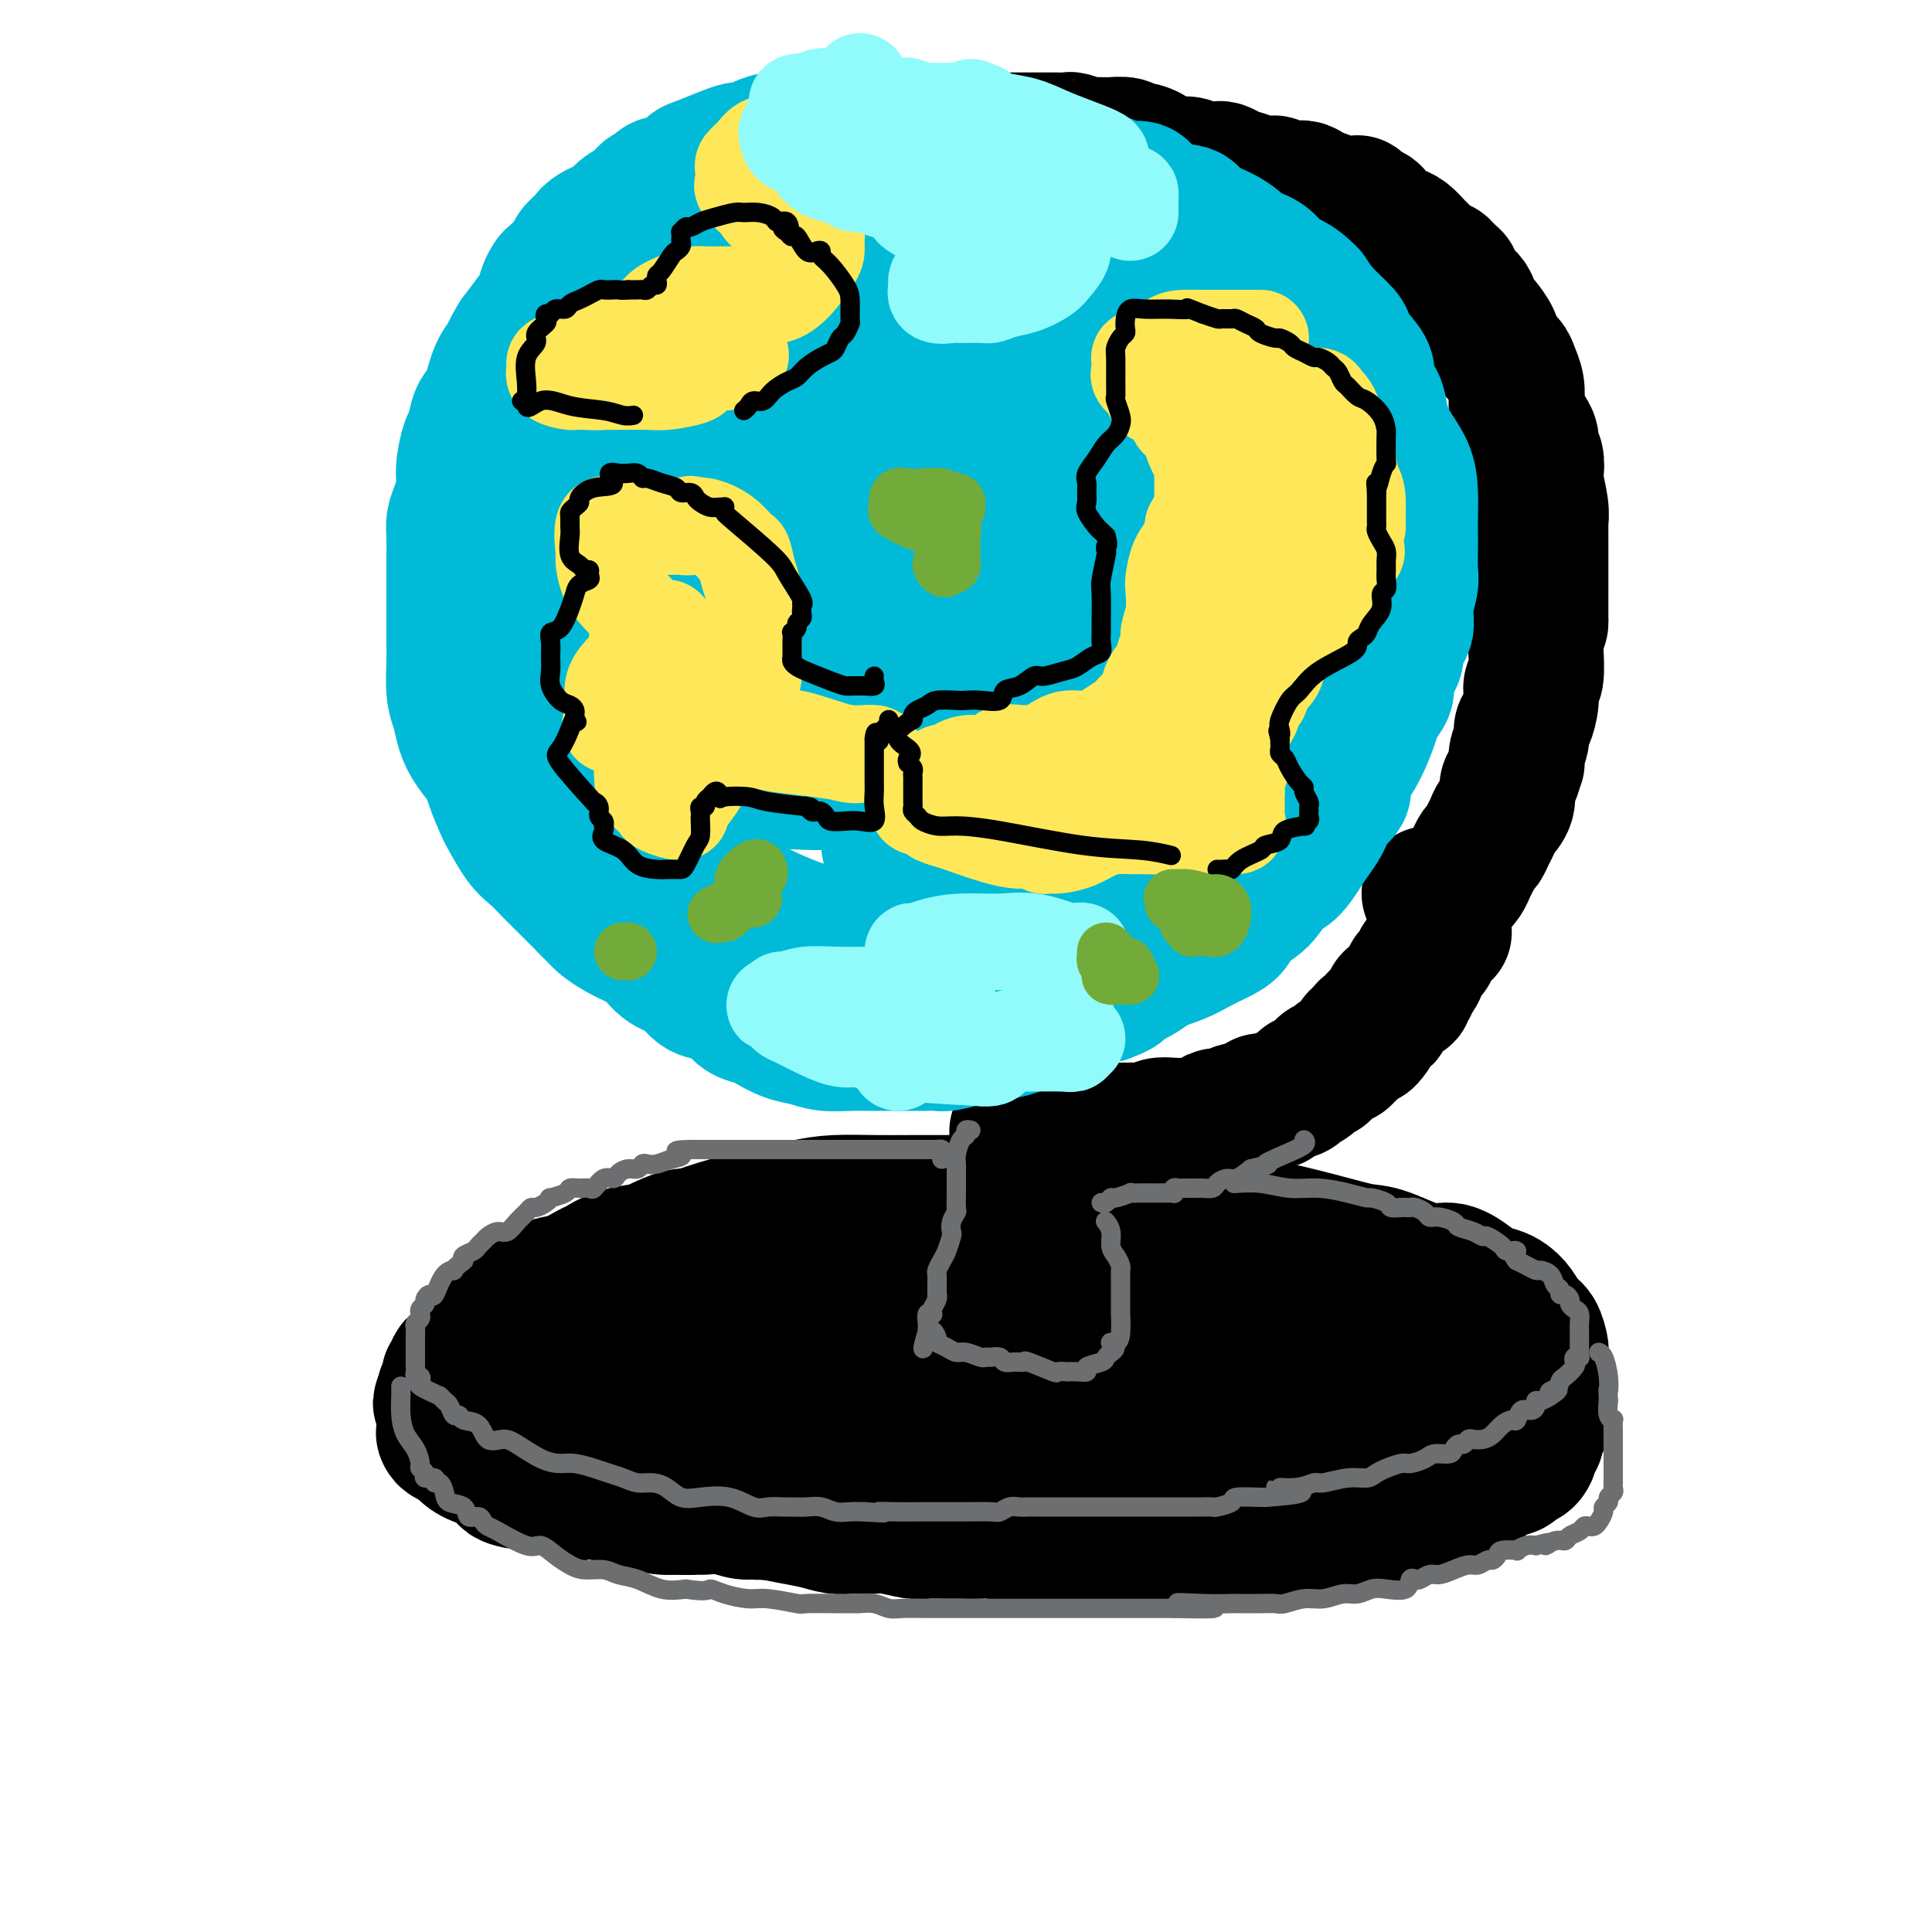 <svg viewBox='0 0 400 400' version='1.1' xmlns='http://www.w3.org/2000/svg' xmlns:xlink='http://www.w3.org/1999/xlink'><g fill='none' stroke='rgb(0,0,0)' stroke-width='28' stroke-linecap='round' stroke-linejoin='round'><path d='M167,255c-0.696,0.000 -1.392,0.000 -2,0c-0.608,-0.000 -1.129,-0.000 -2,0c-0.871,0.000 -2.091,0.000 -3,0c-0.909,-0.000 -1.506,-0.001 -2,0c-0.494,0.001 -0.884,0.005 -2,0c-1.116,-0.005 -2.957,-0.017 -4,0c-1.043,0.017 -1.287,0.064 -2,0c-0.713,-0.064 -1.893,-0.238 -3,0c-1.107,0.238 -2.140,0.889 -3,1c-0.860,0.111 -1.547,-0.317 -3,0c-1.453,0.317 -3.672,1.379 -5,2c-1.328,0.621 -1.765,0.800 -3,1c-1.235,0.200 -3.268,0.420 -5,1c-1.732,0.580 -3.161,1.519 -4,2c-0.839,0.481 -1.086,0.504 -2,1c-0.914,0.496 -2.495,1.466 -4,2c-1.505,0.534 -2.936,0.632 -4,1c-1.064,0.368 -1.762,1.005 -3,2c-1.238,0.995 -3.017,2.348 -4,3c-0.983,0.652 -1.171,0.602 -2,1c-0.829,0.398 -2.301,1.245 -3,2c-0.699,0.755 -0.626,1.419 -1,2c-0.374,0.581 -1.195,1.077 -2,2c-0.805,0.923 -1.593,2.271 -2,3c-0.407,0.729 -0.434,0.838 -1,1c-0.566,0.162 -1.672,0.376 -2,1c-0.328,0.624 0.122,1.659 0,2c-0.122,0.341 -0.816,-0.012 -1,0c-0.184,0.012 0.143,0.388 0,1c-0.143,0.612 -0.755,1.461 -1,2c-0.245,0.539 -0.122,0.770 0,1'/><path d='M92,289c-1.547,2.499 -0.414,1.247 0,1c0.414,-0.247 0.111,0.511 0,1c-0.111,0.489 -0.029,0.708 0,1c0.029,0.292 0.006,0.656 0,1c-0.006,0.344 0.004,0.669 0,1c-0.004,0.331 -0.023,0.669 0,1c0.023,0.331 0.090,0.655 0,1c-0.090,0.345 -0.335,0.711 0,1c0.335,0.289 1.249,0.501 2,1c0.751,0.499 1.339,1.286 2,2c0.661,0.714 1.394,1.355 3,2c1.606,0.645 4.084,1.295 5,2c0.916,0.705 0.270,1.464 1,2c0.730,0.536 2.837,0.848 4,1c1.163,0.152 1.381,0.145 2,0c0.619,-0.145 1.637,-0.428 3,0c1.363,0.428 3.071,1.567 4,2c0.929,0.433 1.080,0.158 2,0c0.920,-0.158 2.609,-0.200 4,0c1.391,0.200 2.486,0.642 4,1c1.514,0.358 3.449,0.631 5,1c1.551,0.369 2.719,0.835 4,1c1.281,0.165 2.675,0.030 4,0c1.325,-0.030 2.580,0.044 4,0c1.420,-0.044 3.004,-0.208 5,0c1.996,0.208 4.402,0.788 6,1c1.598,0.212 2.387,0.057 4,0c1.613,-0.057 4.051,-0.015 6,0c1.949,0.015 3.409,0.004 5,0c1.591,-0.004 3.312,-0.001 5,0c1.688,0.001 3.344,0.001 5,0'/><path d='M181,313c8.608,0.380 8.128,0.831 8,1c-0.128,0.169 0.095,0.055 2,0c1.905,-0.055 5.491,-0.053 8,0c2.509,0.053 3.941,0.157 6,0c2.059,-0.157 4.744,-0.574 7,-1c2.256,-0.426 4.082,-0.859 6,-1c1.918,-0.141 3.930,0.010 6,0c2.070,-0.010 4.200,-0.182 6,-1c1.800,-0.818 3.271,-2.283 5,-3c1.729,-0.717 3.717,-0.685 5,-1c1.283,-0.315 1.861,-0.976 3,-1c1.139,-0.024 2.837,0.589 4,0c1.163,-0.589 1.790,-2.382 3,-3c1.210,-0.618 3.002,-0.063 4,0c0.998,0.063 1.201,-0.367 2,-1c0.799,-0.633 2.194,-1.468 3,-2c0.806,-0.532 1.022,-0.761 2,-1c0.978,-0.239 2.720,-0.487 4,-1c1.280,-0.513 2.100,-1.292 3,-2c0.900,-0.708 1.879,-1.345 3,-2c1.121,-0.655 2.384,-1.327 3,-2c0.616,-0.673 0.584,-1.349 1,-2c0.416,-0.651 1.278,-1.279 2,-2c0.722,-0.721 1.302,-1.535 2,-2c0.698,-0.465 1.514,-0.580 2,-1c0.486,-0.420 0.641,-1.145 1,-2c0.359,-0.855 0.922,-1.840 1,-2c0.078,-0.160 -0.330,0.503 0,0c0.330,-0.503 1.396,-2.174 2,-3c0.604,-0.826 0.744,-0.807 1,-1c0.256,-0.193 0.628,-0.596 1,-1'/><path d='M287,276c2.011,-2.594 0.539,-1.080 0,-1c-0.539,0.080 -0.145,-1.274 0,-2c0.145,-0.726 0.039,-0.825 0,-1c-0.039,-0.175 -0.012,-0.427 0,-1c0.012,-0.573 0.010,-1.467 0,-2c-0.010,-0.533 -0.027,-0.707 0,-1c0.027,-0.293 0.097,-0.706 0,-1c-0.097,-0.294 -0.360,-0.468 -1,-1c-0.640,-0.532 -1.656,-1.422 -2,-2c-0.344,-0.578 -0.016,-0.845 -1,-1c-0.984,-0.155 -3.281,-0.199 -5,-1c-1.719,-0.801 -2.860,-2.360 -4,-3c-1.140,-0.640 -2.277,-0.360 -4,-1c-1.723,-0.640 -4.030,-2.200 -6,-3c-1.970,-0.800 -3.601,-0.840 -5,-1c-1.399,-0.160 -2.566,-0.439 -4,-1c-1.434,-0.561 -3.136,-1.404 -5,-2c-1.864,-0.596 -3.889,-0.944 -6,-1c-2.111,-0.056 -4.307,0.181 -6,0c-1.693,-0.181 -2.881,-0.781 -5,-1c-2.119,-0.219 -5.168,-0.059 -9,0c-3.832,0.059 -8.446,0.015 -12,0c-3.554,-0.015 -6.050,-0.002 -10,0c-3.950,0.002 -9.356,-0.007 -13,0c-3.644,0.007 -5.526,0.031 -8,0c-2.474,-0.031 -5.540,-0.116 -8,0c-2.460,0.116 -4.314,0.434 -7,1c-2.686,0.566 -6.205,1.378 -9,2c-2.795,0.622 -4.868,1.052 -8,2c-3.132,0.948 -7.323,2.414 -11,4c-3.677,1.586 -6.838,3.293 -10,5'/><path d='M128,263c-8.536,3.012 -7.375,3.542 -8,4c-0.625,0.458 -3.036,0.845 -4,1c-0.964,0.155 -0.482,0.077 0,0'/><path d='M114,293c0.841,0.009 1.682,0.017 4,0c2.318,-0.017 6.113,-0.061 9,0c2.887,0.061 4.867,0.225 7,0c2.133,-0.225 4.419,-0.841 8,-1c3.581,-0.159 8.457,0.138 12,0c3.543,-0.138 5.753,-0.713 8,-1c2.247,-0.287 4.531,-0.287 7,-1c2.469,-0.713 5.125,-2.139 8,-3c2.875,-0.861 5.971,-1.158 9,-2c3.029,-0.842 5.992,-2.228 9,-3c3.008,-0.772 6.062,-0.931 9,-1c2.938,-0.069 5.759,-0.047 9,0c3.241,0.047 6.903,0.121 10,0c3.097,-0.121 5.630,-0.435 9,-1c3.370,-0.565 7.579,-1.381 11,-2c3.421,-0.619 6.055,-1.041 9,-2c2.945,-0.959 6.199,-2.454 8,-3c1.801,-0.546 2.147,-0.144 3,0c0.853,0.144 2.212,0.031 3,0c0.788,-0.031 1.006,0.019 2,0c0.994,-0.019 2.763,-0.108 4,0c1.237,0.108 1.942,0.413 3,1c1.058,0.587 2.470,1.455 3,2c0.530,0.545 0.178,0.768 0,1c-0.178,0.232 -0.183,0.472 0,1c0.183,0.528 0.554,1.345 0,2c-0.554,0.655 -2.032,1.148 -4,2c-1.968,0.852 -4.424,2.063 -9,4c-4.576,1.937 -11.270,4.598 -17,6c-5.730,1.402 -10.494,1.543 -15,2c-4.506,0.457 -8.753,1.228 -13,2'/><path d='M220,296c-7.149,1.072 -11.020,1.751 -15,2c-3.980,0.249 -8.068,0.068 -13,0c-4.932,-0.068 -10.709,-0.021 -16,0c-5.291,0.021 -10.096,0.018 -14,0c-3.904,-0.018 -6.909,-0.049 -10,0c-3.091,0.049 -6.270,0.179 -9,0c-2.730,-0.179 -5.010,-0.668 -7,-1c-1.990,-0.332 -3.689,-0.509 -5,-1c-1.311,-0.491 -2.232,-1.296 -4,-2c-1.768,-0.704 -4.381,-1.306 -6,-2c-1.619,-0.694 -2.242,-1.479 -3,-2c-0.758,-0.521 -1.651,-0.779 -2,-1c-0.349,-0.221 -0.154,-0.407 0,-1c0.154,-0.593 0.269,-1.593 0,-2c-0.269,-0.407 -0.921,-0.219 0,-1c0.921,-0.781 3.415,-2.530 6,-4c2.585,-1.470 5.262,-2.662 8,-4c2.738,-1.338 5.539,-2.821 9,-4c3.461,-1.179 7.583,-2.053 11,-3c3.417,-0.947 6.127,-1.966 9,-3c2.873,-1.034 5.907,-2.081 9,-3c3.093,-0.919 6.245,-1.709 8,-2c1.755,-0.291 2.112,-0.083 3,0c0.888,0.083 2.306,0.041 4,0c1.694,-0.041 3.662,-0.082 6,0c2.338,0.082 5.045,0.288 8,1c2.955,0.712 6.159,1.931 10,3c3.841,1.069 8.318,1.988 12,3c3.682,1.012 6.568,2.119 9,3c2.432,0.881 4.409,1.538 6,2c1.591,0.462 2.795,0.731 4,1'/><path d='M238,275c6.210,1.856 1.233,0.497 0,0c-1.233,-0.497 1.276,-0.132 0,0c-1.276,0.132 -6.336,0.032 -11,0c-4.664,-0.032 -8.931,0.005 -15,0c-6.069,-0.005 -13.941,-0.050 -21,0c-7.059,0.050 -13.306,0.195 -20,0c-6.694,-0.195 -13.834,-0.732 -19,-1c-5.166,-0.268 -8.357,-0.268 -11,0c-2.643,0.268 -4.737,0.804 -5,1c-0.263,0.196 1.306,0.053 2,0c0.694,-0.053 0.512,-0.014 1,0c0.488,0.014 1.647,0.004 5,0c3.353,-0.004 8.901,-0.001 13,0c4.099,0.001 6.748,0.000 10,0c3.252,-0.000 7.106,-0.000 11,0c3.894,0.000 7.828,0.000 11,0c3.172,-0.000 5.582,-0.000 8,0c2.418,0.000 4.843,0.000 6,0c1.157,-0.000 1.045,-0.000 1,0c-0.045,0.000 -0.022,0.000 0,0'/><path d='M92,290c-0.000,0.027 -0.000,0.053 0,0c0.000,-0.053 0.000,-0.187 0,0c-0.000,0.187 -0.000,0.694 0,1c0.000,0.306 0.000,0.411 0,1c-0.000,0.589 -0.000,1.664 0,2c0.000,0.336 0.001,-0.065 0,0c-0.001,0.065 -0.004,0.596 0,1c0.004,0.404 0.016,0.681 0,1c-0.016,0.319 -0.059,0.679 0,1c0.059,0.321 0.219,0.601 1,1c0.781,0.399 2.182,0.916 3,1c0.818,0.084 1.053,-0.264 2,0c0.947,0.264 2.605,1.142 4,2c1.395,0.858 2.528,1.697 3,2c0.472,0.303 0.282,0.070 1,0c0.718,-0.070 2.342,0.024 3,0c0.658,-0.024 0.349,-0.165 1,0c0.651,0.165 2.261,0.636 3,1c0.739,0.364 0.607,0.620 1,1c0.393,0.380 1.312,0.885 2,1c0.688,0.115 1.147,-0.161 2,0c0.853,0.161 2.101,0.760 3,1c0.899,0.240 1.450,0.120 2,0'/><path d='M123,307c5.416,1.710 3.456,0.984 3,1c-0.456,0.016 0.591,0.774 2,1c1.409,0.226 3.181,-0.079 4,0c0.819,0.079 0.685,0.543 1,1c0.315,0.457 1.080,0.907 2,1c0.920,0.093 1.996,-0.172 3,0c1.004,0.172 1.938,0.782 3,1c1.062,0.218 2.252,0.043 3,0c0.748,-0.043 1.052,0.044 2,0c0.948,-0.044 2.539,-0.219 4,0c1.461,0.219 2.793,0.833 4,1c1.207,0.167 2.289,-0.113 4,0c1.711,0.113 4.050,0.619 6,1c1.950,0.381 3.510,0.637 5,1c1.490,0.363 2.910,0.833 4,1c1.090,0.167 1.851,0.031 3,0c1.149,-0.031 2.685,0.044 4,0c1.315,-0.044 2.409,-0.208 4,0c1.591,0.208 3.677,0.788 5,1c1.323,0.212 1.881,0.056 3,0c1.119,-0.056 2.799,-0.011 4,0c1.201,0.011 1.921,-0.012 3,0c1.079,0.012 2.515,0.060 4,0c1.485,-0.060 3.019,-0.226 4,0c0.981,0.226 1.408,0.845 3,1c1.592,0.155 4.347,-0.155 6,0c1.653,0.155 2.203,0.773 3,1c0.797,0.227 1.843,0.061 3,0c1.157,-0.061 2.427,-0.016 4,0c1.573,0.016 3.449,0.005 5,0c1.551,-0.005 2.775,-0.002 4,0'/><path d='M235,319c10.670,0.464 6.346,0.124 6,0c-0.346,-0.124 3.286,-0.034 6,0c2.714,0.034 4.512,0.010 6,0c1.488,-0.010 2.668,-0.006 3,0c0.332,0.006 -0.184,0.013 0,0c0.184,-0.013 1.066,-0.046 2,0c0.934,0.046 1.919,0.170 3,0c1.081,-0.170 2.259,-0.633 3,-1c0.741,-0.367 1.044,-0.638 2,-1c0.956,-0.362 2.565,-0.814 4,-1c1.435,-0.186 2.696,-0.105 4,0c1.304,0.105 2.652,0.236 4,0c1.348,-0.236 2.697,-0.838 4,-1c1.303,-0.162 2.560,0.117 4,0c1.440,-0.117 3.064,-0.630 4,-1c0.936,-0.370 1.184,-0.596 2,-1c0.816,-0.404 2.200,-0.986 3,-1c0.800,-0.014 1.018,0.539 2,0c0.982,-0.539 2.729,-2.172 4,-3c1.271,-0.828 2.066,-0.852 3,-1c0.934,-0.148 2.008,-0.420 3,-1c0.992,-0.580 1.902,-1.469 3,-2c1.098,-0.531 2.384,-0.706 3,-1c0.616,-0.294 0.561,-0.709 1,-1c0.439,-0.291 1.372,-0.459 2,-1c0.628,-0.541 0.952,-1.454 1,-2c0.048,-0.546 -0.181,-0.724 0,-1c0.181,-0.276 0.770,-0.651 1,-1c0.230,-0.349 0.100,-0.671 0,-1c-0.100,-0.329 -0.172,-0.665 0,-1c0.172,-0.335 0.586,-0.667 1,-1'/><path d='M319,295c0.928,-1.567 0.249,-0.983 0,-1c-0.249,-0.017 -0.067,-0.633 0,-1c0.067,-0.367 0.018,-0.483 0,-1c-0.018,-0.517 -0.005,-1.434 0,-2c0.005,-0.566 0.001,-0.782 0,-1c-0.001,-0.218 -0.000,-0.437 0,-1c0.000,-0.563 -0.000,-1.468 0,-2c0.000,-0.532 0.001,-0.690 0,-1c-0.001,-0.310 -0.002,-0.773 0,-1c0.002,-0.227 0.009,-0.220 0,-1c-0.009,-0.780 -0.033,-2.348 0,-3c0.033,-0.652 0.122,-0.388 0,-1c-0.122,-0.612 -0.454,-2.101 -1,-3c-0.546,-0.899 -1.304,-1.210 -2,-2c-0.696,-0.790 -1.329,-2.059 -2,-3c-0.671,-0.941 -1.379,-1.553 -2,-2c-0.621,-0.447 -1.155,-0.730 -2,-1c-0.845,-0.270 -2.000,-0.528 -3,-1c-1.000,-0.472 -1.844,-1.159 -3,-2c-1.156,-0.841 -2.626,-1.838 -4,-2c-1.374,-0.162 -2.654,0.509 -5,0c-2.346,-0.509 -5.757,-2.198 -8,-3c-2.243,-0.802 -3.317,-0.716 -5,-1c-1.683,-0.284 -3.975,-0.938 -8,-2c-4.025,-1.062 -9.783,-2.532 -13,-3c-3.217,-0.468 -3.892,0.065 -6,0c-2.108,-0.065 -5.647,-0.729 -8,-1c-2.353,-0.271 -3.518,-0.150 -6,0c-2.482,0.150 -6.281,0.329 -10,1c-3.719,0.671 -7.360,1.836 -11,3'/><path d='M220,257c-8.266,0.780 -8.432,1.229 -10,2c-1.568,0.771 -4.539,1.862 -7,3c-2.461,1.138 -4.412,2.322 -5,3c-0.588,0.678 0.187,0.850 0,1c-0.187,0.150 -1.337,0.279 0,1c1.337,0.721 5.161,2.036 8,3c2.839,0.964 4.692,1.579 7,2c2.308,0.421 5.070,0.650 8,1c2.930,0.350 6.026,0.823 9,1c2.974,0.177 5.824,0.057 8,0c2.176,-0.057 3.678,-0.053 5,0c1.322,0.053 2.465,0.154 4,0c1.535,-0.154 3.460,-0.563 5,-1c1.540,-0.437 2.693,-0.902 4,-1c1.307,-0.098 2.768,0.170 4,0c1.232,-0.170 2.235,-0.778 4,-1c1.765,-0.222 4.292,-0.056 6,0c1.708,0.056 2.595,0.003 4,0c1.405,-0.003 3.326,0.044 5,0c1.674,-0.044 3.101,-0.180 5,0c1.899,0.180 4.271,0.677 6,1c1.729,0.323 2.814,0.471 4,1c1.186,0.529 2.474,1.440 3,2c0.526,0.560 0.292,0.768 1,1c0.708,0.232 2.358,0.488 3,1c0.642,0.512 0.275,1.282 0,2c-0.275,0.718 -0.459,1.386 0,2c0.459,0.614 1.560,1.176 2,2c0.440,0.824 0.220,1.912 0,3'/><path d='M303,286c0.771,2.307 1.697,3.573 2,4c0.303,0.427 -0.018,0.013 0,0c0.018,-0.013 0.374,0.373 0,1c-0.374,0.627 -1.478,1.495 -3,2c-1.522,0.505 -3.462,0.647 -5,1c-1.538,0.353 -2.675,0.918 -5,1c-2.325,0.082 -5.838,-0.318 -9,0c-3.162,0.318 -5.971,1.353 -9,2c-3.029,0.647 -6.276,0.905 -9,1c-2.724,0.095 -4.926,0.025 -6,0c-1.074,-0.025 -1.021,-0.007 -1,0c0.021,0.007 0.011,0.004 0,0'/><path d='M215,258c0.000,-0.332 0.000,-0.664 0,-1c-0.000,-0.336 -0.000,-0.675 0,-1c0.000,-0.325 0.000,-0.636 0,-1c-0.000,-0.364 -0.001,-0.780 0,-1c0.001,-0.220 0.004,-0.244 0,-1c-0.004,-0.756 -0.015,-2.245 0,-3c0.015,-0.755 0.057,-0.776 0,-1c-0.057,-0.224 -0.211,-0.651 0,-1c0.211,-0.349 0.789,-0.621 1,-1c0.211,-0.379 0.057,-0.866 0,-1c-0.057,-0.134 -0.015,0.084 0,0c0.015,-0.084 0.004,-0.470 0,-1c-0.004,-0.530 -0.001,-1.203 0,-2c0.001,-0.797 0.001,-1.719 0,-2c-0.001,-0.281 -0.002,0.078 0,0c0.002,-0.078 0.008,-0.595 0,-1c-0.008,-0.405 -0.030,-0.700 0,-1c0.030,-0.300 0.110,-0.605 0,-1c-0.110,-0.395 -0.411,-0.879 -1,-1c-0.589,-0.121 -1.466,0.121 -2,0c-0.534,-0.121 -0.724,-0.606 -1,-1c-0.276,-0.394 -0.638,-0.697 -1,-1'/><path d='M211,235c-0.819,-1.000 -0.368,-1.000 0,-1c0.368,-0.000 0.652,-0.000 1,0c0.348,0.000 0.759,0.000 2,0c1.241,-0.000 3.313,-0.000 5,0c1.687,0.000 2.990,0.000 4,0c1.010,-0.000 1.729,-0.000 3,0c1.271,0.000 3.095,0.000 4,0c0.905,-0.000 0.889,-0.000 1,0c0.111,0.000 0.347,0.001 1,0c0.653,-0.001 1.721,-0.004 2,0c0.279,0.004 -0.233,0.015 0,0c0.233,-0.015 1.210,-0.057 2,0c0.790,0.057 1.391,0.211 2,0c0.609,-0.211 1.224,-0.788 2,-1c0.776,-0.212 1.714,-0.060 3,0c1.286,0.060 2.922,0.026 4,0c1.078,-0.026 1.598,-0.046 2,0c0.402,0.046 0.686,0.156 1,0c0.314,-0.156 0.657,-0.578 1,-1'/><path d='M251,232c6.245,-0.707 1.858,-0.973 1,-1c-0.858,-0.027 1.811,0.185 3,0c1.189,-0.185 0.896,-0.766 1,-1c0.104,-0.234 0.605,-0.119 1,0c0.395,0.119 0.683,0.242 1,0c0.317,-0.242 0.662,-0.850 1,-1c0.338,-0.150 0.668,0.157 1,0c0.332,-0.157 0.664,-0.777 1,-1c0.336,-0.223 0.675,-0.049 1,0c0.325,0.049 0.636,-0.028 1,0c0.364,0.028 0.781,0.162 1,0c0.219,-0.162 0.240,-0.618 1,-1c0.760,-0.382 2.258,-0.689 3,-1c0.742,-0.311 0.727,-0.627 1,-1c0.273,-0.373 0.834,-0.803 1,-1c0.166,-0.197 -0.062,-0.161 0,0c0.062,0.161 0.416,0.447 1,0c0.584,-0.447 1.399,-1.626 2,-2c0.601,-0.374 0.987,0.058 1,0c0.013,-0.058 -0.347,-0.607 0,-1c0.347,-0.393 1.402,-0.629 2,-1c0.598,-0.371 0.737,-0.878 1,-1c0.263,-0.122 0.648,0.139 1,0c0.352,-0.139 0.672,-0.678 1,-1c0.328,-0.322 0.665,-0.426 1,-1c0.335,-0.574 0.667,-1.616 1,-2c0.333,-0.384 0.667,-0.110 1,0c0.333,0.110 0.667,0.055 1,0'/><path d='M283,215c2.277,-2.166 0.469,-2.082 0,-2c-0.469,0.082 0.400,0.163 1,0c0.600,-0.163 0.930,-0.568 1,-1c0.070,-0.432 -0.121,-0.889 0,-1c0.121,-0.111 0.553,0.124 1,0c0.447,-0.124 0.907,-0.606 1,-1c0.093,-0.394 -0.183,-0.698 0,-1c0.183,-0.302 0.824,-0.602 1,-1c0.176,-0.398 -0.111,-0.895 0,-1c0.111,-0.105 0.622,0.180 1,0c0.378,-0.180 0.622,-0.827 1,-1c0.378,-0.173 0.889,0.127 1,0c0.111,-0.127 -0.176,-0.682 0,-1c0.176,-0.318 0.817,-0.400 1,-1c0.183,-0.600 -0.092,-1.719 0,-2c0.092,-0.281 0.550,0.274 1,0c0.450,-0.274 0.891,-1.379 1,-2c0.109,-0.621 -0.116,-0.758 0,-1c0.116,-0.242 0.571,-0.590 1,-1c0.429,-0.410 0.832,-0.883 1,-1c0.168,-0.117 0.102,0.123 0,0c-0.102,-0.123 -0.238,-0.607 0,-1c0.238,-0.393 0.852,-0.694 1,-1c0.148,-0.306 -0.170,-0.618 0,-1c0.170,-0.382 0.829,-0.834 1,-1c0.171,-0.166 -0.146,-0.045 0,0c0.146,0.045 0.756,0.013 1,0c0.244,-0.013 0.122,-0.006 0,0'/><path d='M296,185c-0.088,-0.001 -0.175,-0.003 0,0c0.175,0.003 0.614,0.009 1,0c0.386,-0.009 0.719,-0.033 1,0c0.281,0.033 0.509,0.122 1,0c0.491,-0.122 1.245,-0.456 2,-1c0.755,-0.544 1.512,-1.297 2,-2c0.488,-0.703 0.708,-1.357 1,-2c0.292,-0.643 0.656,-1.275 1,-2c0.344,-0.725 0.668,-1.545 1,-2c0.332,-0.455 0.671,-0.547 1,-1c0.329,-0.453 0.648,-1.266 1,-2c0.352,-0.734 0.738,-1.388 1,-2c0.262,-0.612 0.400,-1.181 1,-2c0.600,-0.819 1.664,-1.889 2,-3c0.336,-1.111 -0.055,-2.264 0,-3c0.055,-0.736 0.554,-1.054 1,-2c0.446,-0.946 0.837,-2.519 1,-3c0.163,-0.481 0.099,0.130 0,0c-0.099,-0.130 -0.233,-1.000 0,-2c0.233,-1.000 0.832,-2.131 1,-3c0.168,-0.869 -0.095,-1.476 0,-2c0.095,-0.524 0.547,-0.966 1,-2c0.453,-1.034 0.906,-2.661 1,-4c0.094,-1.339 -0.171,-2.390 0,-3c0.171,-0.610 0.777,-0.780 1,-2c0.223,-1.220 0.064,-3.492 0,-5c-0.064,-1.508 -0.032,-2.254 0,-3'/><path d='M318,132c1.155,-5.867 1.041,-3.535 1,-3c-0.041,0.535 -0.011,-0.728 0,-2c0.011,-1.272 0.003,-2.552 0,-4c-0.003,-1.448 -0.001,-3.064 0,-4c0.001,-0.936 -0.000,-1.191 0,-2c0.000,-0.809 0.001,-2.171 0,-3c-0.001,-0.829 -0.004,-1.126 0,-2c0.004,-0.874 0.015,-2.326 0,-3c-0.015,-0.674 -0.055,-0.568 0,-1c0.055,-0.432 0.207,-1.400 0,-3c-0.207,-1.600 -0.773,-3.832 -1,-5c-0.227,-1.168 -0.117,-1.272 0,-2c0.117,-0.728 0.239,-2.081 0,-3c-0.239,-0.919 -0.838,-1.406 -1,-2c-0.162,-0.594 0.114,-1.295 0,-2c-0.114,-0.705 -0.618,-1.413 -1,-2c-0.382,-0.587 -0.641,-1.053 -1,-2c-0.359,-0.947 -0.816,-2.375 -1,-3c-0.184,-0.625 -0.095,-0.446 0,-1c0.095,-0.554 0.195,-1.842 0,-3c-0.195,-1.158 -0.686,-2.187 -1,-3c-0.314,-0.813 -0.451,-1.408 -1,-2c-0.549,-0.592 -1.510,-1.179 -2,-2c-0.490,-0.821 -0.510,-1.876 -1,-3c-0.490,-1.124 -1.449,-2.317 -2,-3c-0.551,-0.683 -0.693,-0.855 -1,-1c-0.307,-0.145 -0.778,-0.263 -1,-1c-0.222,-0.737 -0.193,-2.095 -1,-3c-0.807,-0.905 -2.448,-1.359 -3,-2c-0.552,-0.641 -0.015,-1.469 0,-2c0.015,-0.531 -0.493,-0.766 -1,-1'/><path d='M300,57c-2.355,-3.212 -1.744,-1.241 -2,-1c-0.256,0.241 -1.381,-1.249 -2,-2c-0.619,-0.751 -0.732,-0.765 -1,-1c-0.268,-0.235 -0.690,-0.692 -1,-1c-0.310,-0.308 -0.506,-0.467 -1,-1c-0.494,-0.533 -1.284,-1.439 -2,-2c-0.716,-0.561 -1.358,-0.777 -2,-1c-0.642,-0.223 -1.285,-0.455 -2,-1c-0.715,-0.545 -1.502,-1.405 -2,-2c-0.498,-0.595 -0.706,-0.926 -1,-1c-0.294,-0.074 -0.674,0.110 -1,0c-0.326,-0.110 -0.599,-0.513 -1,-1c-0.401,-0.487 -0.930,-1.059 -1,-1c-0.070,0.059 0.318,0.749 0,1c-0.318,0.251 -1.342,0.063 -2,0c-0.658,-0.063 -0.949,-0.002 -1,0c-0.051,0.002 0.140,-0.056 0,0c-0.140,0.056 -0.610,0.225 -1,0c-0.390,-0.225 -0.698,-0.845 -1,-1c-0.302,-0.155 -0.596,0.154 -1,0c-0.404,-0.154 -0.916,-0.772 -1,-1c-0.084,-0.228 0.262,-0.065 0,0c-0.262,0.065 -1.131,0.033 -2,0'/><path d='M272,41c-1.730,-0.475 -1.055,-0.663 -1,-1c0.055,-0.337 -0.509,-0.822 -1,-1c-0.491,-0.178 -0.910,-0.048 -1,0c-0.090,0.048 0.149,0.012 0,0c-0.149,-0.012 -0.685,-0.002 -1,0c-0.315,0.002 -0.409,-0.003 -1,0c-0.591,0.003 -1.678,0.015 -2,0c-0.322,-0.015 0.121,-0.057 0,0c-0.121,0.057 -0.804,0.212 -1,0c-0.196,-0.212 0.096,-0.792 0,-1c-0.096,-0.208 -0.582,-0.044 -1,0c-0.418,0.044 -0.770,-0.030 -1,0c-0.230,0.030 -0.338,0.166 -1,0c-0.662,-0.166 -1.878,-0.633 -3,-1c-1.122,-0.367 -2.150,-0.635 -3,-1c-0.850,-0.365 -1.523,-0.829 -2,-1c-0.477,-0.171 -0.760,-0.050 -1,0c-0.240,0.050 -0.437,0.028 -1,0c-0.563,-0.028 -1.491,-0.063 -2,0c-0.509,0.063 -0.600,0.223 -1,0c-0.400,-0.223 -1.108,-0.829 -2,-1c-0.892,-0.171 -1.969,0.094 -3,0c-1.031,-0.094 -2.015,-0.547 -3,-1'/><path d='M240,33c-5.314,-1.399 -2.598,-0.897 -2,-1c0.598,-0.103 -0.923,-0.812 -2,-1c-1.077,-0.188 -1.711,0.146 -2,0c-0.289,-0.146 -0.232,-0.770 -1,-1c-0.768,-0.230 -2.360,-0.065 -3,0c-0.640,0.065 -0.328,0.032 -1,0c-0.672,-0.032 -2.330,-0.061 -3,0c-0.670,0.061 -0.353,0.213 -1,0c-0.647,-0.213 -2.258,-0.789 -3,-1c-0.742,-0.211 -0.615,-0.057 -1,0c-0.385,0.057 -1.284,0.015 -2,0c-0.716,-0.015 -1.251,-0.004 -2,0c-0.749,0.004 -1.714,0.001 -2,0c-0.286,-0.001 0.105,-0.000 -1,0c-1.105,0.000 -3.707,0.000 -5,0c-1.293,-0.000 -1.277,-0.000 -2,0c-0.723,0.000 -2.185,0.000 -3,0c-0.815,-0.000 -0.982,0.000 -1,0c-0.018,-0.000 0.114,-0.000 0,0c-0.114,0.000 -0.473,0.000 -1,0c-0.527,-0.000 -1.220,-0.000 -2,0c-0.780,0.000 -1.645,0.000 -2,0c-0.355,-0.000 -0.198,-0.001 -1,0c-0.802,0.001 -2.562,0.004 -3,0c-0.438,-0.004 0.444,-0.015 0,0c-0.444,0.015 -2.216,0.057 -3,0c-0.784,-0.057 -0.581,-0.211 -1,0c-0.419,0.211 -1.459,0.788 -2,1c-0.541,0.212 -0.583,0.061 -1,0c-0.417,-0.061 -1.208,-0.030 -2,0'/><path d='M185,30c-5.713,0.103 -1.494,-0.140 0,0c1.494,0.140 0.264,0.664 -1,1c-1.264,0.336 -2.562,0.485 -3,1c-0.438,0.515 -0.016,1.396 0,2c0.016,0.604 -0.373,0.930 -1,1c-0.627,0.070 -1.491,-0.117 -2,0c-0.509,0.117 -0.662,0.539 -1,1c-0.338,0.461 -0.860,0.961 -1,1c-0.140,0.039 0.102,-0.382 0,0c-0.102,0.382 -0.550,1.566 -1,2c-0.450,0.434 -0.904,0.116 -1,0c-0.096,-0.116 0.167,-0.031 0,0c-0.167,0.031 -0.762,0.009 -1,0c-0.238,-0.009 -0.119,-0.004 0,0'/></g>
<g fill='none' stroke='rgb(0,186,216)' stroke-width='28' stroke-linecap='round' stroke-linejoin='round'><path d='M242,57c-0.332,0.232 -0.664,0.465 -1,0c-0.336,-0.465 -0.677,-1.626 -1,-2c-0.323,-0.374 -0.629,0.040 -1,0c-0.371,-0.040 -0.806,-0.532 -1,-1c-0.194,-0.468 -0.147,-0.910 0,-1c0.147,-0.090 0.393,0.173 0,0c-0.393,-0.173 -1.425,-0.782 -2,-1c-0.575,-0.218 -0.693,-0.045 -1,0c-0.307,0.045 -0.804,-0.039 -1,0c-0.196,0.039 -0.090,0.200 0,0c0.090,-0.200 0.165,-0.761 0,-1c-0.165,-0.239 -0.571,-0.155 -1,0c-0.429,0.155 -0.880,0.381 -2,0c-1.120,-0.381 -2.909,-1.369 -4,-2c-1.091,-0.631 -1.483,-0.905 -2,-1c-0.517,-0.095 -1.158,-0.012 -2,0c-0.842,0.012 -1.886,-0.048 -2,0c-0.114,0.048 0.700,0.205 0,0c-0.700,-0.205 -2.914,-0.773 -4,-1c-1.086,-0.227 -1.043,-0.114 -1,0'/><path d='M216,47c-4.854,-1.939 -3.990,-1.786 -4,-2c-0.010,-0.214 -0.894,-0.793 -2,-1c-1.106,-0.207 -2.435,-0.041 -3,0c-0.565,0.041 -0.366,-0.041 -1,0c-0.634,0.041 -2.099,0.207 -3,0c-0.901,-0.207 -1.237,-0.786 -2,-1c-0.763,-0.214 -1.953,-0.061 -3,0c-1.047,0.061 -1.952,0.030 -3,0c-1.048,-0.030 -2.238,-0.061 -3,0c-0.762,0.061 -1.095,0.212 -2,0c-0.905,-0.212 -2.381,-0.789 -3,-1c-0.619,-0.211 -0.382,-0.057 -1,0c-0.618,0.057 -2.092,0.015 -3,0c-0.908,-0.015 -1.251,-0.004 -2,0c-0.749,0.004 -1.905,0.001 -3,0c-1.095,-0.001 -2.129,-0.000 -3,0c-0.871,0.000 -1.581,-0.001 -2,0c-0.419,0.001 -0.549,0.003 -1,0c-0.451,-0.003 -1.223,-0.011 -2,0c-0.777,0.011 -1.558,0.041 -2,0c-0.442,-0.041 -0.545,-0.152 -1,0c-0.455,0.152 -1.260,0.568 -2,1c-0.740,0.432 -1.413,0.882 -2,1c-0.587,0.118 -1.087,-0.096 -2,0c-0.913,0.096 -2.240,0.501 -3,1c-0.760,0.499 -0.952,1.093 -2,2c-1.048,0.907 -2.952,2.127 -4,3c-1.048,0.873 -1.240,1.399 -2,2c-0.760,0.601 -2.089,1.277 -3,2c-0.911,0.723 -1.403,1.492 -2,2c-0.597,0.508 -1.298,0.754 -2,1'/><path d='M143,57c-2.783,2.270 -2.239,1.943 -2,2c0.239,0.057 0.175,0.496 -1,2c-1.175,1.504 -3.459,4.071 -4,5c-0.541,0.929 0.660,0.220 0,1c-0.660,0.780 -3.183,3.049 -4,4c-0.817,0.951 0.072,0.586 0,1c-0.072,0.414 -1.106,1.608 -2,3c-0.894,1.392 -1.650,2.981 -2,4c-0.350,1.019 -0.296,1.468 -1,2c-0.704,0.532 -2.167,1.146 -3,2c-0.833,0.854 -1.036,1.947 -1,3c0.036,1.053 0.312,2.067 0,3c-0.312,0.933 -1.211,1.785 -2,3c-0.789,1.215 -1.469,2.794 -2,4c-0.531,1.206 -0.913,2.040 -1,3c-0.087,0.960 0.120,2.045 0,3c-0.120,0.955 -0.568,1.782 -1,3c-0.432,1.218 -0.848,2.829 -1,4c-0.152,1.171 -0.040,1.901 0,3c0.040,1.099 0.010,2.566 0,4c-0.010,1.434 0.001,2.834 0,4c-0.001,1.166 -0.015,2.098 0,3c0.015,0.902 0.060,1.774 0,3c-0.060,1.226 -0.223,2.805 0,4c0.223,1.195 0.833,2.004 1,3c0.167,0.996 -0.110,2.177 0,3c0.110,0.823 0.607,1.287 1,2c0.393,0.713 0.683,1.676 1,3c0.317,1.324 0.662,3.010 1,4c0.338,0.990 0.668,1.283 1,2c0.332,0.717 0.666,1.859 1,3'/><path d='M122,150c1.058,3.795 0.702,3.282 1,4c0.298,0.718 1.249,2.666 2,4c0.751,1.334 1.303,2.053 2,3c0.697,0.947 1.539,2.122 2,3c0.461,0.878 0.541,1.460 1,2c0.459,0.540 1.296,1.037 2,2c0.704,0.963 1.273,2.390 2,3c0.727,0.610 1.612,0.403 2,1c0.388,0.597 0.279,1.999 1,3c0.721,1.001 2.271,1.603 3,2c0.729,0.397 0.637,0.591 1,1c0.363,0.409 1.180,1.034 2,2c0.820,0.966 1.641,2.272 2,3c0.359,0.728 0.256,0.877 1,1c0.744,0.123 2.336,0.222 3,1c0.664,0.778 0.400,2.237 1,3c0.600,0.763 2.063,0.831 3,1c0.937,0.169 1.349,0.441 2,1c0.651,0.559 1.540,1.407 2,2c0.460,0.593 0.489,0.932 1,1c0.511,0.068 1.503,-0.137 2,0c0.497,0.137 0.501,0.614 1,1c0.499,0.386 1.495,0.681 2,1c0.505,0.319 0.519,0.663 1,1c0.481,0.337 1.428,0.667 2,1c0.572,0.333 0.768,0.667 1,1c0.232,0.333 0.499,0.664 1,1c0.501,0.336 1.238,0.678 2,1c0.762,0.322 1.551,0.625 2,1c0.449,0.375 0.557,0.821 1,1c0.443,0.179 1.222,0.089 2,0'/><path d='M175,202c3.861,2.344 1.014,1.203 1,1c-0.014,-0.203 2.805,0.533 4,1c1.195,0.467 0.766,0.664 1,1c0.234,0.336 1.133,0.812 2,1c0.867,0.188 1.704,0.088 2,0c0.296,-0.088 0.050,-0.164 1,0c0.950,0.164 3.096,0.570 4,1c0.904,0.430 0.568,0.886 1,1c0.432,0.114 1.634,-0.113 3,0c1.366,0.113 2.898,0.566 4,1c1.102,0.434 1.776,0.848 3,1c1.224,0.152 3.000,0.040 4,0c1.000,-0.040 1.223,-0.009 2,0c0.777,0.009 2.106,-0.004 3,0c0.894,0.004 1.353,0.024 2,0c0.647,-0.024 1.482,-0.092 2,0c0.518,0.092 0.720,0.344 2,0c1.280,-0.344 3.637,-1.285 5,-2c1.363,-0.715 1.732,-1.202 4,-2c2.268,-0.798 6.434,-1.905 9,-3c2.566,-1.095 3.531,-2.179 5,-3c1.469,-0.821 3.441,-1.378 5,-2c1.559,-0.622 2.703,-1.309 4,-2c1.297,-0.691 2.745,-1.386 4,-2c1.255,-0.614 2.317,-1.146 3,-2c0.683,-0.854 0.988,-2.031 2,-3c1.012,-0.969 2.733,-1.729 4,-3c1.267,-1.271 2.082,-3.052 3,-4c0.918,-0.948 1.939,-1.063 3,-2c1.061,-0.937 2.160,-2.696 3,-4c0.840,-1.304 1.420,-2.152 2,-3'/><path d='M272,173c3.118,-4.151 2.412,-5.027 3,-6c0.588,-0.973 2.471,-2.041 3,-3c0.529,-0.959 -0.295,-1.807 0,-3c0.295,-1.193 1.709,-2.730 3,-5c1.291,-2.270 2.459,-5.272 3,-7c0.541,-1.728 0.454,-2.181 1,-3c0.546,-0.819 1.723,-2.004 2,-3c0.277,-0.996 -0.347,-1.805 0,-3c0.347,-1.195 1.666,-2.778 2,-4c0.334,-1.222 -0.317,-2.083 0,-3c0.317,-0.917 1.602,-1.891 2,-3c0.398,-1.109 -0.089,-2.354 0,-4c0.089,-1.646 0.756,-3.692 1,-5c0.244,-1.308 0.066,-1.878 0,-3c-0.066,-1.122 -0.019,-2.795 0,-4c0.019,-1.205 0.010,-1.942 0,-3c-0.010,-1.058 -0.020,-2.439 0,-4c0.020,-1.561 0.070,-3.303 0,-5c-0.070,-1.697 -0.261,-3.350 -1,-5c-0.739,-1.650 -2.025,-3.299 -3,-5c-0.975,-1.701 -1.640,-3.456 -2,-5c-0.360,-1.544 -0.415,-2.879 -1,-4c-0.585,-1.121 -1.698,-2.028 -2,-3c-0.302,-0.972 0.208,-2.010 0,-3c-0.208,-0.990 -1.133,-1.934 -2,-3c-0.867,-1.066 -1.676,-2.255 -2,-3c-0.324,-0.745 -0.164,-1.047 -1,-2c-0.836,-0.953 -2.667,-2.558 -4,-4c-1.333,-1.442 -2.166,-2.721 -3,-4'/><path d='M271,61c-3.088,-3.221 -4.807,-3.275 -6,-4c-1.193,-0.725 -1.861,-2.121 -3,-3c-1.139,-0.879 -2.751,-1.242 -4,-2c-1.249,-0.758 -2.135,-1.912 -4,-3c-1.865,-1.088 -4.708,-2.110 -6,-3c-1.292,-0.890 -1.031,-1.649 -2,-2c-0.969,-0.351 -3.166,-0.293 -5,-1c-1.834,-0.707 -3.304,-2.178 -4,-3c-0.696,-0.822 -0.619,-0.994 -2,-1c-1.381,-0.006 -4.222,0.153 -5,0c-0.778,-0.153 0.507,-0.619 0,-1c-0.507,-0.381 -2.806,-0.676 -4,-1c-1.194,-0.324 -1.282,-0.678 -2,-1c-0.718,-0.322 -2.066,-0.611 -3,-1c-0.934,-0.389 -1.456,-0.878 -2,-1c-0.544,-0.122 -1.111,0.121 -2,0c-0.889,-0.121 -2.101,-0.607 -3,-1c-0.899,-0.393 -1.485,-0.694 -2,-1c-0.515,-0.306 -0.957,-0.618 -2,-1c-1.043,-0.382 -2.686,-0.833 -4,-1c-1.314,-0.167 -2.300,-0.049 -3,0c-0.700,0.049 -1.116,0.028 -2,0c-0.884,-0.028 -2.237,-0.064 -3,0c-0.763,0.064 -0.937,0.227 -2,0c-1.063,-0.227 -3.014,-0.846 -4,-1c-0.986,-0.154 -1.005,0.155 -2,0c-0.995,-0.155 -2.966,-0.774 -4,-1c-1.034,-0.226 -1.133,-0.061 -2,0c-0.867,0.061 -2.503,0.016 -3,0c-0.497,-0.016 0.144,-0.005 0,0c-0.144,0.005 -1.072,0.002 -2,0'/><path d='M179,28c-4.611,-0.308 -2.638,-0.079 -3,0c-0.362,0.079 -3.059,0.006 -5,0c-1.941,-0.006 -3.127,0.054 -4,0c-0.873,-0.054 -1.432,-0.221 -2,0c-0.568,0.221 -1.145,0.829 -2,1c-0.855,0.171 -1.987,-0.096 -3,0c-1.013,0.096 -1.907,0.555 -3,1c-1.093,0.445 -2.387,0.878 -3,1c-0.613,0.122 -0.546,-0.066 -1,0c-0.454,0.066 -1.428,0.385 -3,1c-1.572,0.615 -3.740,1.527 -5,2c-1.260,0.473 -1.612,0.507 -2,1c-0.388,0.493 -0.813,1.444 -2,2c-1.187,0.556 -3.137,0.715 -4,1c-0.863,0.285 -0.638,0.695 -1,1c-0.362,0.305 -1.312,0.504 -2,1c-0.688,0.496 -1.114,1.287 -2,2c-0.886,0.713 -2.231,1.346 -3,2c-0.769,0.654 -0.964,1.329 -2,2c-1.036,0.671 -2.915,1.339 -4,2c-1.085,0.661 -1.376,1.314 -2,2c-0.624,0.686 -1.582,1.404 -2,2c-0.418,0.596 -0.296,1.069 -1,2c-0.704,0.931 -2.232,2.321 -3,3c-0.768,0.679 -0.775,0.649 -1,1c-0.225,0.351 -0.669,1.084 -1,2c-0.331,0.916 -0.551,2.016 -1,3c-0.449,0.984 -1.128,1.853 -2,3c-0.872,1.147 -1.936,2.574 -3,4'/><path d='M107,70c-2.213,3.597 -1.745,3.591 -2,4c-0.255,0.409 -1.234,1.234 -2,3c-0.766,1.766 -1.320,4.475 -2,6c-0.680,1.525 -1.488,1.867 -2,3c-0.512,1.133 -0.728,3.059 -1,4c-0.272,0.941 -0.598,0.899 -1,2c-0.402,1.101 -0.878,3.347 -1,5c-0.122,1.653 0.111,2.714 0,4c-0.111,1.286 -0.566,2.798 -1,4c-0.434,1.202 -0.848,2.096 -1,3c-0.152,0.904 -0.041,1.819 0,3c0.041,1.181 0.011,2.626 0,4c-0.011,1.374 -0.003,2.675 0,4c0.003,1.325 0.001,2.673 0,4c-0.001,1.327 -0.001,2.634 0,4c0.001,1.366 0.003,2.791 0,4c-0.003,1.209 -0.012,2.203 0,3c0.012,0.797 0.046,1.398 0,3c-0.046,1.602 -0.173,4.204 0,6c0.173,1.796 0.647,2.785 1,4c0.353,1.215 0.585,2.655 1,4c0.415,1.345 1.013,2.594 2,4c0.987,1.406 2.365,2.968 3,4c0.635,1.032 0.529,1.536 1,3c0.471,1.464 1.519,3.890 2,5c0.481,1.110 0.395,0.904 1,2c0.605,1.096 1.900,3.495 3,5c1.100,1.505 2.006,2.115 3,3c0.994,0.885 2.075,2.046 3,3c0.925,0.954 1.693,1.701 3,3c1.307,1.299 3.154,3.149 5,5'/><path d='M122,188c2.718,2.751 2.512,2.628 3,3c0.488,0.372 1.671,1.239 3,2c1.329,0.761 2.805,1.416 4,2c1.195,0.584 2.108,1.097 3,2c0.892,0.903 1.762,2.195 3,3c1.238,0.805 2.844,1.122 4,2c1.156,0.878 1.861,2.315 3,3c1.139,0.685 2.712,0.616 4,1c1.288,0.384 2.290,1.220 3,2c0.710,0.780 1.127,1.504 2,2c0.873,0.496 2.203,0.764 3,1c0.797,0.236 1.063,0.442 2,1c0.937,0.558 2.546,1.470 4,2c1.454,0.530 2.755,0.678 4,1c1.245,0.322 2.435,0.818 4,1c1.565,0.182 3.506,0.049 5,0c1.494,-0.049 2.540,-0.013 4,0c1.460,0.013 3.334,0.004 5,0c1.666,-0.004 3.124,-0.004 4,0c0.876,0.004 1.169,0.012 2,0c0.831,-0.012 2.200,-0.043 3,0c0.800,0.043 1.031,0.161 2,0c0.969,-0.161 2.675,-0.602 4,-1c1.325,-0.398 2.270,-0.755 4,-1c1.730,-0.245 4.244,-0.379 6,-1c1.756,-0.621 2.752,-1.729 4,-2c1.248,-0.271 2.746,0.295 4,0c1.254,-0.295 2.264,-1.450 3,-2c0.736,-0.550 1.198,-0.494 2,-1c0.802,-0.506 1.943,-1.573 3,-2c1.057,-0.427 2.028,-0.213 3,0'/><path d='M229,206c4.845,-1.782 2.458,-1.738 2,-2c-0.458,-0.262 1.013,-0.829 3,-2c1.987,-1.171 4.489,-2.947 6,-4c1.511,-1.053 2.030,-1.384 3,-2c0.970,-0.616 2.390,-1.516 3,-2c0.610,-0.484 0.409,-0.551 1,-1c0.591,-0.449 1.974,-1.278 3,-2c1.026,-0.722 1.697,-1.336 2,-2c0.303,-0.664 0.240,-1.378 1,-2c0.760,-0.622 2.345,-1.152 3,-2c0.655,-0.848 0.380,-2.015 1,-3c0.620,-0.985 2.133,-1.787 3,-3c0.867,-1.213 1.086,-2.835 2,-4c0.914,-1.165 2.522,-1.871 3,-3c0.478,-1.129 -0.173,-2.679 0,-4c0.173,-1.321 1.171,-2.413 2,-4c0.829,-1.587 1.490,-3.669 2,-5c0.510,-1.331 0.869,-1.910 1,-4c0.131,-2.090 0.035,-5.690 0,-8c-0.035,-2.310 -0.007,-3.330 0,-5c0.007,-1.670 -0.006,-3.989 0,-6c0.006,-2.011 0.030,-3.715 0,-6c-0.030,-2.285 -0.113,-5.150 0,-7c0.113,-1.850 0.421,-2.686 0,-5c-0.421,-2.314 -1.573,-6.106 -3,-9c-1.427,-2.894 -3.130,-4.890 -4,-7c-0.870,-2.110 -0.907,-4.333 -2,-7c-1.093,-2.667 -3.241,-5.777 -5,-8c-1.759,-2.223 -3.127,-3.560 -4,-5c-0.873,-1.440 -1.249,-2.983 -3,-5c-1.751,-2.017 -4.875,-4.509 -8,-7'/><path d='M241,70c-3.812,-3.777 -5.842,-4.721 -8,-6c-2.158,-1.279 -4.443,-2.894 -7,-4c-2.557,-1.106 -5.385,-1.704 -9,-3c-3.615,-1.296 -8.018,-3.290 -10,-4c-1.982,-0.710 -1.543,-0.135 -4,0c-2.457,0.135 -7.808,-0.170 -10,0c-2.192,0.170 -1.224,0.814 -3,2c-1.776,1.186 -6.295,2.912 -10,5c-3.705,2.088 -6.595,4.537 -10,7c-3.405,2.463 -7.326,4.939 -12,9c-4.674,4.061 -10.102,9.707 -14,14c-3.898,4.293 -6.268,7.232 -8,10c-1.732,2.768 -2.827,5.364 -4,9c-1.173,3.636 -2.423,8.312 -3,12c-0.577,3.688 -0.480,6.390 0,10c0.480,3.610 1.344,8.129 3,12c1.656,3.871 4.106,7.094 8,10c3.894,2.906 9.234,5.494 14,7c4.766,1.506 8.958,1.930 15,2c6.042,0.070 13.933,-0.216 21,0c7.067,0.216 13.311,0.932 19,0c5.689,-0.932 10.822,-3.513 16,-6c5.178,-2.487 10.402,-4.879 14,-7c3.598,-2.121 5.571,-3.972 7,-6c1.429,-2.028 2.316,-4.233 3,-7c0.684,-2.767 1.166,-6.098 1,-10c-0.166,-3.902 -0.981,-8.377 -2,-12c-1.019,-3.623 -2.242,-6.394 -4,-9c-1.758,-2.606 -4.050,-5.048 -6,-7c-1.950,-1.952 -3.557,-3.415 -6,-5c-2.443,-1.585 -5.721,-3.293 -9,-5'/><path d='M223,88c-4.433,-2.169 -8.017,-2.592 -11,-3c-2.983,-0.408 -5.365,-0.800 -9,-1c-3.635,-0.200 -8.523,-0.207 -12,0c-3.477,0.207 -5.543,0.629 -10,8c-4.457,7.371 -11.306,21.692 -14,28c-2.694,6.308 -1.234,4.605 -1,7c0.234,2.395 -0.759,8.889 -1,14c-0.241,5.111 0.269,8.838 2,12c1.731,3.162 4.681,5.758 8,8c3.319,2.242 7.005,4.129 11,5c3.995,0.871 8.300,0.727 13,1c4.700,0.273 9.796,0.963 15,0c5.204,-0.963 10.515,-3.580 15,-6c4.485,-2.420 8.144,-4.642 11,-7c2.856,-2.358 4.910,-4.852 6,-7c1.090,-2.148 1.216,-3.949 1,-8c-0.216,-4.051 -0.774,-10.353 -2,-14c-1.226,-3.647 -3.119,-4.639 -5,-6c-1.881,-1.361 -3.749,-3.091 -6,-4c-2.251,-0.909 -4.884,-0.997 -8,-1c-3.116,-0.003 -6.715,0.079 -10,0c-3.285,-0.079 -6.257,-0.318 -9,1c-2.743,1.318 -5.256,4.193 -8,8c-2.744,3.807 -5.717,8.544 -8,13c-2.283,4.456 -3.874,8.629 -5,13c-1.126,4.371 -1.785,8.938 -2,13c-0.215,4.062 0.014,7.619 0,10c-0.014,2.381 -0.272,3.587 1,5c1.272,1.413 4.073,3.034 8,4c3.927,0.966 8.979,1.276 15,1c6.021,-0.276 13.010,-1.138 20,-2'/><path d='M228,180c8.091,-1.245 10.818,-3.856 15,-6c4.182,-2.144 9.819,-3.819 13,-7c3.181,-3.181 3.907,-7.868 6,-12c2.093,-4.132 5.554,-7.708 3,-15c-2.554,-7.292 -11.121,-18.300 -15,-23c-3.879,-4.700 -3.068,-3.090 -5,-3c-1.932,0.090 -6.605,-1.338 -11,-2c-4.395,-0.662 -8.512,-0.556 -12,0c-3.488,0.556 -6.346,1.564 -10,5c-3.654,3.436 -8.105,9.300 -11,14c-2.895,4.700 -4.233,8.235 -5,12c-0.767,3.765 -0.964,7.758 -1,11c-0.036,3.242 0.090,5.732 1,8c0.910,2.268 2.604,4.315 4,5c1.396,0.685 2.496,0.010 5,0c2.504,-0.010 6.414,0.646 11,0c4.586,-0.646 9.848,-2.593 14,-5c4.152,-2.407 7.194,-5.274 10,-8c2.806,-2.726 5.376,-5.311 7,-9c1.624,-3.689 2.302,-8.480 3,-12c0.698,-3.520 1.414,-5.768 0,-9c-1.414,-3.232 -4.959,-7.450 -8,-10c-3.041,-2.550 -5.577,-3.434 -10,-5c-4.423,-1.566 -10.732,-3.815 -16,-5c-5.268,-1.185 -9.494,-1.307 -14,-1c-4.506,0.307 -9.290,1.041 -13,3c-3.710,1.959 -6.345,5.143 -9,9c-2.655,3.857 -5.330,8.388 -7,13c-1.670,4.612 -2.335,9.306 -3,14'/><path d='M170,142c-0.382,4.195 0.164,7.683 2,11c1.836,3.317 4.964,6.462 8,9c3.036,2.538 5.982,4.469 10,5c4.018,0.531 9.110,-0.339 13,0c3.890,0.339 6.578,1.888 13,0c6.422,-1.888 16.577,-7.213 22,-11c5.423,-3.787 6.115,-6.035 8,-11c1.885,-4.965 4.962,-12.646 6,-16c1.038,-3.354 0.036,-2.380 0,-4c-0.036,-1.620 0.893,-5.832 0,-9c-0.893,-3.168 -3.607,-5.290 -6,-7c-2.393,-1.710 -4.465,-3.008 -8,-4c-3.535,-0.992 -8.532,-1.677 -13,-2c-4.468,-0.323 -8.408,-0.285 -13,0c-4.592,0.285 -9.837,0.818 -14,2c-4.163,1.182 -7.246,3.013 -11,8c-3.754,4.987 -8.181,13.129 -10,19c-1.819,5.871 -1.031,9.469 -1,13c0.031,3.531 -0.694,6.993 1,10c1.694,3.007 5.805,5.557 9,7c3.195,1.443 5.472,1.778 9,2c3.528,0.222 8.308,0.329 13,0c4.692,-0.329 9.296,-1.095 13,-3c3.704,-1.905 6.507,-4.948 9,-7c2.493,-2.052 4.675,-3.114 6,-5c1.325,-1.886 1.792,-4.596 2,-7c0.208,-2.404 0.158,-4.500 0,-6c-0.158,-1.500 -0.424,-2.402 -1,-3c-0.576,-0.598 -1.463,-0.892 -3,-1c-1.537,-0.108 -3.725,-0.031 -6,0c-2.275,0.031 -4.638,0.015 -7,0'/><path d='M221,132c-3.962,0.455 -5.868,2.091 -8,4c-2.132,1.909 -4.491,4.090 -6,7c-1.509,2.910 -2.166,6.550 -3,8c-0.834,1.450 -1.843,0.711 0,2c1.843,1.289 6.538,4.607 9,6c2.462,1.393 2.691,0.860 5,1c2.309,0.140 6.699,0.952 10,1c3.301,0.048 5.515,-0.667 8,-2c2.485,-1.333 5.243,-3.283 7,-6c1.757,-2.717 2.514,-6.200 3,-9c0.486,-2.800 0.703,-4.917 0,-7c-0.703,-2.083 -2.326,-4.131 -5,-6c-2.674,-1.869 -6.401,-3.559 -10,-5c-3.599,-1.441 -7.071,-2.634 -12,-3c-4.929,-0.366 -11.314,0.093 -16,0c-4.686,-0.093 -7.674,-0.740 -11,1c-3.326,1.740 -6.990,5.867 -9,9c-2.010,3.133 -2.367,5.272 -3,7c-0.633,1.728 -1.541,3.044 0,5c1.541,1.956 5.530,4.551 9,6c3.470,1.449 6.421,1.753 9,2c2.579,0.247 4.786,0.438 9,0c4.214,-0.438 10.436,-1.504 15,-4c4.564,-2.496 7.471,-6.422 10,-9c2.529,-2.578 4.680,-3.807 6,-6c1.320,-2.193 1.810,-5.349 2,-8c0.190,-2.651 0.081,-4.796 0,-7c-0.081,-2.204 -0.135,-4.467 -1,-6c-0.865,-1.533 -2.541,-2.336 -4,-4c-1.459,-1.664 -2.703,-4.190 -5,-6c-2.297,-1.810 -5.649,-2.905 -9,-4'/><path d='M221,99c-4.568,-2.936 -6.987,-3.277 -9,-4c-2.013,-0.723 -3.618,-1.830 -7,-3c-3.382,-1.170 -8.541,-2.405 -11,-3c-2.459,-0.595 -2.218,-0.551 -4,-1c-1.782,-0.449 -5.586,-1.392 -10,-1c-4.414,0.392 -9.437,2.117 -13,4c-3.563,1.883 -5.665,3.922 -8,7c-2.335,3.078 -4.902,7.195 -7,11c-2.098,3.805 -3.728,7.296 -5,11c-1.272,3.704 -2.187,7.619 -3,12c-0.813,4.381 -1.525,9.228 -2,13c-0.475,3.772 -0.712,6.468 -1,10c-0.288,3.532 -0.626,7.900 0,12c0.626,4.100 2.218,7.931 4,11c1.782,3.069 3.755,5.376 8,8c4.245,2.624 10.763,5.565 16,7c5.237,1.435 9.194,1.363 15,0c5.806,-1.363 13.461,-4.017 20,-8c6.539,-3.983 11.962,-9.296 16,-14c4.038,-4.704 6.690,-8.798 9,-13c2.310,-4.202 4.279,-8.510 5,-13c0.721,-4.490 0.193,-9.162 0,-14c-0.193,-4.838 -0.052,-9.841 0,-13c0.052,-3.159 0.015,-4.474 0,-5c-0.015,-0.526 -0.007,-0.263 0,0'/><path d='M219,92c-0.823,0.008 -1.647,0.016 -3,0c-1.353,-0.016 -3.237,-0.055 -6,0c-2.763,0.055 -6.405,0.203 -10,0c-3.595,-0.203 -7.144,-0.757 -11,1c-3.856,1.757 -8.020,5.824 -11,10c-2.980,4.176 -4.774,8.461 -6,13c-1.226,4.539 -1.882,9.334 -2,13c-0.118,3.666 0.301,6.204 2,9c1.699,2.796 4.676,5.848 10,8c5.324,2.152 12.993,3.402 20,4c7.007,0.598 13.351,0.543 19,0c5.649,-0.543 10.602,-1.573 14,-3c3.398,-1.427 5.240,-3.252 8,-7c2.760,-3.748 6.439,-9.418 8,-14c1.561,-4.582 1.004,-8.075 0,-12c-1.004,-3.925 -2.455,-8.281 -4,-12c-1.545,-3.719 -3.185,-6.802 -5,-10c-1.815,-3.198 -3.804,-6.510 -6,-9c-2.196,-2.490 -4.598,-4.156 -7,-6c-2.402,-1.844 -4.803,-3.865 -7,-5c-2.197,-1.135 -4.190,-1.384 -6,-2c-1.810,-0.616 -3.438,-1.598 -5,-2c-1.562,-0.402 -3.057,-0.225 -5,0c-1.943,0.225 -4.335,0.497 -6,1c-1.665,0.503 -2.602,1.237 -6,6c-3.398,4.763 -9.258,13.554 -13,20c-3.742,6.446 -5.368,10.546 -7,15c-1.632,4.454 -3.272,9.263 -4,14c-0.728,4.737 -0.546,9.404 -1,12c-0.454,2.596 -1.545,3.122 0,4c1.545,0.878 5.727,2.108 11,3c5.273,0.892 11.636,1.446 18,2'/><path d='M198,145c9.100,-0.478 17.350,-4.172 24,-7c6.650,-2.828 11.700,-4.789 16,-7c4.300,-2.211 7.850,-4.672 11,-9c3.150,-4.328 5.900,-10.522 7,-13c1.100,-2.478 0.550,-1.239 0,0'/></g>
<g fill='none' stroke='rgb(109,110,112)' stroke-width='4' stroke-linecap='round' stroke-linejoin='round'><path d='M201,234c-0.445,-0.103 -0.890,-0.206 -1,0c-0.110,0.206 0.114,0.722 0,1c-0.114,0.278 -0.566,0.320 -1,1c-0.434,0.680 -0.848,2.000 -1,3c-0.152,1.000 -0.041,1.680 0,2c0.041,0.320 0.011,0.278 0,1c-0.011,0.722 -0.002,2.206 0,3c0.002,0.794 -0.003,0.898 0,1c0.003,0.102 0.015,0.203 0,1c-0.015,0.797 -0.056,2.292 0,3c0.056,0.708 0.208,0.630 0,1c-0.208,0.370 -0.776,1.187 -1,2c-0.224,0.813 -0.102,1.622 0,2c0.102,0.378 0.185,0.325 0,1c-0.185,0.675 -0.638,2.079 -1,3c-0.362,0.921 -0.633,1.359 -1,2c-0.367,0.641 -0.830,1.486 -1,2c-0.170,0.514 -0.046,0.697 0,1c0.046,0.303 0.013,0.724 0,1c-0.013,0.276 -0.007,0.406 0,1c0.007,0.594 0.016,1.651 0,2c-0.016,0.349 -0.056,-0.011 0,0c0.056,0.011 0.207,0.393 0,1c-0.207,0.607 -0.774,1.437 -1,2c-0.226,0.563 -0.113,0.858 0,1c0.113,0.142 0.226,0.132 0,0c-0.226,-0.132 -0.793,-0.386 -1,0c-0.207,0.386 -0.056,1.412 0,2c0.056,0.588 0.016,0.740 0,1c-0.016,0.260 -0.008,0.630 0,1'/><path d='M192,276c-1.520,6.450 -0.822,1.575 0,0c0.822,-1.575 1.766,0.151 2,1c0.234,0.849 -0.242,0.820 0,1c0.242,0.180 1.203,0.570 2,1c0.797,0.430 1.431,0.900 2,1c0.569,0.100 1.074,-0.170 2,0c0.926,0.170 2.275,0.782 3,1c0.725,0.218 0.827,0.044 1,0c0.173,-0.044 0.418,0.041 1,0c0.582,-0.041 1.500,-0.209 2,0c0.500,0.209 0.583,0.796 1,1c0.417,0.204 1.167,0.027 2,0c0.833,-0.027 1.748,0.098 2,0c0.252,-0.098 -0.158,-0.419 1,0c1.158,0.419 3.885,1.576 5,2c1.115,0.424 0.619,0.114 1,0c0.381,-0.114 1.640,-0.034 2,0c0.360,0.034 -0.180,0.020 0,0c0.180,-0.020 1.081,-0.047 2,0c0.919,0.047 1.858,0.166 2,0c0.142,-0.166 -0.512,-0.619 0,-1c0.512,-0.381 2.189,-0.690 3,-1c0.811,-0.310 0.757,-0.622 1,-1c0.243,-0.378 0.784,-0.822 1,-1c0.216,-0.178 0.108,-0.089 0,0'/><path d='M230,280c1.812,-1.086 0.342,-1.801 0,-2c-0.342,-0.199 0.444,0.119 1,0c0.556,-0.119 0.881,-0.673 1,-2c0.119,-1.327 0.032,-3.426 0,-4c-0.032,-0.574 -0.009,0.376 0,0c0.009,-0.376 0.002,-2.079 0,-3c-0.002,-0.921 -0.001,-1.059 0,-1c0.001,0.059 0.001,0.315 0,0c-0.001,-0.315 -0.003,-1.201 0,-2c0.003,-0.799 0.011,-1.512 0,-2c-0.011,-0.488 -0.040,-0.753 0,-1c0.040,-0.247 0.151,-0.476 0,-1c-0.151,-0.524 -0.562,-1.342 -1,-2c-0.438,-0.658 -0.901,-1.156 -1,-2c-0.099,-0.844 0.166,-2.035 0,-3c-0.166,-0.965 -0.762,-1.704 -1,-2c-0.238,-0.296 -0.119,-0.148 0,0'/><path d='M228,249c0.314,0.121 0.629,0.243 1,0c0.371,-0.243 0.799,-0.850 1,-1c0.201,-0.150 0.175,0.156 1,0c0.825,-0.156 2.501,-0.774 3,-1c0.499,-0.226 -0.179,-0.061 0,0c0.179,0.061 1.213,0.016 2,0c0.787,-0.016 1.325,-0.005 2,0c0.675,0.005 1.488,0.002 2,0c0.512,-0.002 0.725,-0.004 1,0c0.275,0.004 0.613,0.015 1,0c0.387,-0.015 0.825,-0.057 1,0c0.175,0.057 0.088,0.211 0,0c-0.088,-0.211 -0.178,-0.789 0,-1c0.178,-0.211 0.625,-0.057 1,0c0.375,0.057 0.677,0.015 1,0c0.323,-0.015 0.668,-0.003 1,0c0.332,0.003 0.651,-0.002 1,0c0.349,0.002 0.726,0.010 1,0c0.274,-0.010 0.443,-0.040 1,0c0.557,0.040 1.503,0.149 2,0c0.497,-0.149 0.546,-0.555 1,-1c0.454,-0.445 1.315,-0.927 2,-1c0.685,-0.073 1.196,0.265 2,0c0.804,-0.265 1.902,-1.132 3,-2'/><path d='M259,242c5.297,-1.216 3.041,-0.757 3,-1c-0.041,-0.243 2.133,-1.189 4,-2c1.867,-0.811 3.426,-1.488 4,-2c0.574,-0.512 0.164,-0.861 0,-1c-0.164,-0.139 -0.082,-0.070 0,0'/><path d='M195,240c-0.033,-0.309 -0.066,-0.619 0,-1c0.066,-0.381 0.231,-0.834 0,-1c-0.231,-0.166 -0.859,-0.044 -1,0c-0.141,0.044 0.204,0.012 0,0c-0.204,-0.012 -0.959,-0.003 -2,0c-1.041,0.003 -2.369,0.001 -3,0c-0.631,-0.001 -0.567,-0.000 -1,0c-0.433,0.000 -1.364,0.000 -2,0c-0.636,-0.000 -0.977,-0.000 -1,0c-0.023,0.000 0.271,0.000 0,0c-0.271,-0.000 -1.108,-0.000 -2,0c-0.892,0.000 -1.838,0.000 -2,0c-0.162,-0.000 0.462,-0.000 0,0c-0.462,0.000 -2.009,0.000 -3,0c-0.991,-0.000 -1.425,-0.000 -2,0c-0.575,0.000 -1.290,0.000 -2,0c-0.710,-0.000 -1.413,-0.000 -2,0c-0.587,0.000 -1.057,0.000 -2,0c-0.943,-0.000 -2.359,-0.000 -3,0c-0.641,0.000 -0.508,0.000 -1,0c-0.492,-0.000 -1.611,-0.000 -2,0c-0.389,0.000 -0.049,0.000 -1,0c-0.951,-0.000 -3.195,-0.000 -4,0c-0.805,0.000 -0.172,0.000 -1,0c-0.828,-0.000 -3.118,-0.000 -4,0c-0.882,0.000 -0.358,-0.000 -1,0c-0.642,0.000 -2.450,-0.000 -3,0c-0.550,0.000 0.160,-0.000 0,0c-0.160,0.000 -1.188,0.000 -2,0c-0.812,0.000 -1.406,0.000 -2,0'/><path d='M146,238c-8.632,-0.128 -5.714,0.553 -5,1c0.714,0.447 -0.778,0.660 -2,1c-1.222,0.340 -2.176,0.808 -3,1c-0.824,0.192 -1.520,0.106 -2,0c-0.480,-0.106 -0.744,-0.234 -1,0c-0.256,0.234 -0.505,0.831 -1,1c-0.495,0.169 -1.236,-0.091 -2,0c-0.764,0.091 -1.552,0.532 -2,1c-0.448,0.468 -0.556,0.963 -1,1c-0.444,0.037 -1.222,-0.383 -2,0c-0.778,0.383 -1.554,1.569 -2,2c-0.446,0.431 -0.562,0.105 -1,0c-0.438,-0.105 -1.199,0.010 -2,0c-0.801,-0.010 -1.642,-0.143 -2,0c-0.358,0.143 -0.232,0.564 -1,1c-0.768,0.436 -2.430,0.887 -3,1c-0.570,0.113 -0.050,-0.111 0,0c0.050,0.111 -0.371,0.557 -1,1c-0.629,0.443 -1.467,0.883 -2,1c-0.533,0.117 -0.761,-0.089 -1,0c-0.239,0.089 -0.487,0.472 -1,1c-0.513,0.528 -1.289,1.202 -2,2c-0.711,0.798 -1.357,1.719 -2,2c-0.643,0.281 -1.284,-0.079 -2,0c-0.716,0.079 -1.506,0.599 -2,1c-0.494,0.401 -0.693,0.685 -1,1c-0.307,0.315 -0.721,0.662 -1,1c-0.279,0.338 -0.421,0.668 -1,1c-0.579,0.332 -1.594,0.666 -2,1c-0.406,0.334 -0.203,0.667 0,1'/><path d='M96,261c-3.146,2.469 -2.010,2.143 -2,2c0.010,-0.143 -1.107,-0.102 -2,1c-0.893,1.102 -1.564,3.265 -2,4c-0.436,0.735 -0.639,0.043 -1,0c-0.361,-0.043 -0.881,0.563 -1,1c-0.119,0.437 0.164,0.705 0,1c-0.164,0.295 -0.775,0.618 -1,1c-0.225,0.382 -0.064,0.823 0,1c0.064,0.177 0.031,0.089 0,0c-0.031,-0.089 -0.061,-0.177 0,0c0.061,0.177 0.212,0.621 0,1c-0.212,0.379 -0.789,0.693 -1,1c-0.211,0.307 -0.057,0.607 0,1c0.057,0.393 0.015,0.879 0,1c-0.015,0.121 -0.004,-0.122 0,0c0.004,0.122 0.001,0.610 0,1c-0.001,0.390 -0.000,0.682 0,1c0.000,0.318 0.000,0.663 0,1c-0.000,0.337 0.000,0.667 0,1c-0.000,0.333 -0.001,0.667 0,1c0.001,0.333 0.004,0.663 0,1c-0.004,0.337 -0.014,0.682 0,1c0.014,0.318 0.053,0.609 0,1c-0.053,0.391 -0.199,0.881 0,1c0.199,0.119 0.744,-0.133 1,0c0.256,0.133 0.223,0.651 0,1c-0.223,0.349 -0.635,0.528 0,1c0.635,0.472 2.318,1.236 4,2'/><path d='M91,289c0.952,0.818 0.830,0.864 1,1c0.170,0.136 0.630,0.363 1,1c0.370,0.637 0.650,1.685 1,2c0.350,0.315 0.768,-0.102 1,0c0.232,0.102 0.276,0.722 1,1c0.724,0.278 2.129,0.214 3,1c0.871,0.786 1.209,2.421 2,3c0.791,0.579 2.034,0.102 3,0c0.966,-0.102 1.655,0.172 3,1c1.345,0.828 3.346,2.211 5,3c1.654,0.789 2.960,0.985 4,1c1.040,0.015 1.815,-0.150 3,0c1.185,0.150 2.782,0.614 4,1c1.218,0.386 2.059,0.694 3,1c0.941,0.306 1.984,0.611 3,1c1.016,0.389 2.006,0.861 3,1c0.994,0.139 1.994,-0.056 3,0c1.006,0.056 2.020,0.362 3,1c0.980,0.638 1.928,1.607 3,2c1.072,0.393 2.269,0.210 4,0c1.731,-0.210 3.996,-0.449 6,0c2.004,0.449 3.747,1.585 5,2c1.253,0.415 2.015,0.110 3,0c0.985,-0.110 2.192,-0.026 3,0c0.808,0.026 1.216,-0.007 2,0c0.784,0.007 1.942,0.054 3,0c1.058,-0.054 2.016,-0.210 3,0c0.984,0.210 1.996,0.787 3,1c1.004,0.213 2.001,0.061 3,0c0.999,-0.061 1.999,-0.030 3,0'/><path d='M179,313c6.448,0.464 3.569,0.124 3,0c-0.569,-0.124 1.171,-0.033 3,0c1.829,0.033 3.747,0.009 5,0c1.253,-0.009 1.840,-0.001 3,0c1.160,0.001 2.891,-0.003 4,0c1.109,0.003 1.595,0.015 3,0c1.405,-0.015 3.727,-0.057 5,0c1.273,0.057 1.496,0.211 2,0c0.504,-0.211 1.287,-0.789 2,-1c0.713,-0.211 1.354,-0.057 2,0c0.646,0.057 1.295,0.015 2,0c0.705,-0.015 1.464,-0.004 2,0c0.536,0.004 0.849,0.001 1,0c0.151,-0.001 0.139,-0.000 1,0c0.861,0.000 2.593,0.000 4,0c1.407,-0.000 2.489,-0.000 4,0c1.511,0.000 3.452,0.000 5,0c1.548,-0.000 2.702,0.000 4,0c1.298,-0.000 2.740,-0.000 4,0c1.260,0.000 2.340,0.000 3,0c0.660,-0.000 0.902,-0.000 2,0c1.098,0.000 3.051,0.001 4,0c0.949,-0.001 0.893,-0.003 1,0c0.107,0.003 0.378,0.011 1,0c0.622,-0.011 1.596,-0.041 2,0c0.404,0.041 0.238,0.155 1,0c0.762,-0.155 2.452,-0.578 3,-1c0.548,-0.422 -0.045,-0.845 1,-1c1.045,-0.155 3.727,-0.044 5,0c1.273,0.044 1.136,0.022 1,0'/><path d='M262,310c13.399,-0.935 5.395,-1.771 3,-2c-2.395,-0.229 0.818,0.150 3,0c2.182,-0.150 3.332,-0.827 4,-1c0.668,-0.173 0.853,0.160 2,0c1.147,-0.160 3.257,-0.812 5,-1c1.743,-0.188 3.118,0.089 4,0c0.882,-0.089 1.271,-0.545 2,-1c0.729,-0.455 1.799,-0.909 2,-1c0.201,-0.091 -0.467,0.182 0,0c0.467,-0.182 2.069,-0.819 3,-1c0.931,-0.181 1.191,0.092 2,0c0.809,-0.092 2.167,-0.551 3,-1c0.833,-0.449 1.140,-0.890 2,-1c0.860,-0.110 2.272,0.110 3,0c0.728,-0.110 0.772,-0.552 1,-1c0.228,-0.448 0.642,-0.904 1,-1c0.358,-0.096 0.662,0.168 1,0c0.338,-0.168 0.709,-0.769 1,-1c0.291,-0.231 0.501,-0.090 1,0c0.499,0.090 1.286,0.131 2,0c0.714,-0.131 1.356,-0.435 2,-1c0.644,-0.565 1.289,-1.390 2,-2c0.711,-0.610 1.487,-1.003 2,-1c0.513,0.003 0.764,0.403 1,0c0.236,-0.403 0.458,-1.610 1,-2c0.542,-0.390 1.405,0.036 2,0c0.595,-0.036 0.922,-0.536 1,-1c0.078,-0.464 -0.094,-0.894 0,-1c0.094,-0.106 0.456,0.113 1,0c0.544,-0.113 1.272,-0.556 2,-1'/><path d='M321,289c3.202,-2.113 0.708,-1.396 0,-1c-0.708,0.396 0.371,0.471 1,0c0.629,-0.471 0.809,-1.489 1,-2c0.191,-0.511 0.395,-0.515 1,-1c0.605,-0.485 1.612,-1.450 2,-2c0.388,-0.550 0.156,-0.686 0,-1c-0.156,-0.314 -0.238,-0.805 0,-1c0.238,-0.195 0.796,-0.094 1,0c0.204,0.094 0.055,0.180 0,0c-0.055,-0.180 -0.015,-0.627 0,-1c0.015,-0.373 0.004,-0.674 0,-1c-0.004,-0.326 -0.001,-0.679 0,-1c0.001,-0.321 0.000,-0.610 0,-1c-0.000,-0.390 0.001,-0.882 0,-1c-0.001,-0.118 -0.003,0.137 0,0c0.003,-0.137 0.011,-0.667 0,-1c-0.011,-0.333 -0.041,-0.470 0,-1c0.041,-0.530 0.152,-1.452 0,-2c-0.152,-0.548 -0.566,-0.720 -1,-1c-0.434,-0.280 -0.886,-0.667 -1,-1c-0.114,-0.333 0.110,-0.613 0,-1c-0.110,-0.387 -0.553,-0.881 -1,-1c-0.447,-0.119 -0.897,0.136 -1,0c-0.103,-0.136 0.142,-0.663 0,-1c-0.142,-0.337 -0.671,-0.486 -1,-1c-0.329,-0.514 -0.458,-1.395 -1,-2c-0.542,-0.605 -1.496,-0.935 -2,-1c-0.504,-0.065 -0.559,0.136 -1,0c-0.441,-0.136 -1.269,-0.610 -2,-1c-0.731,-0.390 -1.366,-0.695 -2,-1'/><path d='M314,261c-1.894,-2.471 -0.128,-2.150 0,-2c0.128,0.150 -1.382,0.128 -2,0c-0.618,-0.128 -0.345,-0.363 -1,-1c-0.655,-0.637 -2.240,-1.676 -3,-2c-0.760,-0.324 -0.696,0.067 -1,0c-0.304,-0.067 -0.974,-0.592 -2,-1c-1.026,-0.408 -2.406,-0.701 -3,-1c-0.594,-0.299 -0.400,-0.606 -1,-1c-0.600,-0.394 -1.992,-0.876 -3,-1c-1.008,-0.124 -1.632,0.110 -2,0c-0.368,-0.110 -0.479,-0.566 -1,-1c-0.521,-0.434 -1.453,-0.848 -2,-1c-0.547,-0.152 -0.708,-0.044 -1,0c-0.292,0.044 -0.716,0.022 -1,0c-0.284,-0.022 -0.427,-0.044 -1,0c-0.573,0.044 -1.575,0.153 -2,0c-0.425,-0.153 -0.271,-0.567 -1,-1c-0.729,-0.433 -2.339,-0.886 -3,-1c-0.661,-0.114 -0.373,0.109 -1,0c-0.627,-0.109 -2.169,-0.551 -4,-1c-1.831,-0.449 -3.952,-0.905 -6,-1c-2.048,-0.095 -4.023,0.170 -6,0c-1.977,-0.170 -3.955,-0.777 -6,-1c-2.045,-0.223 -4.156,-0.064 -5,0c-0.844,0.064 -0.422,0.032 0,0'/><path d='M83,287c-0.004,0.403 -0.009,0.806 0,1c0.009,0.194 0.031,0.178 0,1c-0.031,0.822 -0.115,2.482 0,4c0.115,1.518 0.427,2.893 1,4c0.573,1.107 1.405,1.947 2,3c0.595,1.053 0.952,2.320 1,3c0.048,0.680 -0.212,0.775 0,1c0.212,0.225 0.897,0.581 1,1c0.103,0.419 -0.375,0.903 0,1c0.375,0.097 1.604,-0.191 2,0c0.396,0.191 -0.041,0.862 0,1c0.041,0.138 0.559,-0.257 1,0c0.441,0.257 0.804,1.164 1,2c0.196,0.836 0.223,1.600 1,2c0.777,0.400 2.302,0.436 3,1c0.698,0.564 0.567,1.654 1,2c0.433,0.346 1.429,-0.053 2,0c0.571,0.053 0.719,0.559 1,1c0.281,0.441 0.697,0.818 1,1c0.303,0.182 0.493,0.171 2,1c1.507,0.829 4.331,2.499 6,3c1.669,0.501 2.183,-0.168 3,0c0.817,0.168 1.936,1.173 3,2c1.064,0.827 2.072,1.477 3,2c0.928,0.523 1.776,0.918 3,1c1.224,0.082 2.822,-0.149 4,0c1.178,0.149 1.934,0.679 3,1c1.066,0.321 2.441,0.433 4,1c1.559,0.567 3.303,1.591 5,2c1.697,0.409 3.349,0.205 5,0'/><path d='M142,329c4.734,0.730 4.569,0.056 5,0c0.431,-0.056 1.459,0.507 3,1c1.541,0.493 3.596,0.917 5,1c1.404,0.083 2.159,-0.174 4,0c1.841,0.174 4.770,0.779 6,1c1.230,0.221 0.762,0.060 2,0c1.238,-0.060 4.183,-0.017 6,0c1.817,0.017 2.507,0.008 3,0c0.493,-0.008 0.791,-0.016 1,0c0.209,0.016 0.330,0.057 1,0c0.670,-0.057 1.888,-0.211 3,0c1.112,0.211 2.117,0.789 3,1c0.883,0.211 1.645,0.057 3,0c1.355,-0.057 3.305,-0.015 5,0c1.695,0.015 3.135,0.004 5,0c1.865,-0.004 4.155,-0.001 6,0c1.845,0.001 3.246,0.000 4,0c0.754,-0.000 0.860,-0.000 1,0c0.140,0.000 0.315,0.000 1,0c0.685,-0.000 1.879,-0.000 3,0c1.121,0.000 2.170,0.000 3,0c0.830,-0.000 1.440,-0.000 3,0c1.560,0.000 4.071,0.000 6,0c1.929,-0.000 3.277,-0.000 5,0c1.723,0.000 3.822,0.000 5,0c1.178,-0.000 1.434,-0.000 2,0c0.566,0.000 1.440,0.000 2,0c0.560,-0.000 0.805,-0.000 1,0c0.195,0.000 0.342,0.000 1,0c0.658,-0.000 1.829,-0.000 3,0'/><path d='M243,333c15.933,0.392 5.266,-0.627 2,-1c-3.266,-0.373 0.868,-0.100 4,0c3.132,0.100 5.260,0.028 6,0c0.740,-0.028 0.091,-0.012 1,0c0.909,0.012 3.376,0.018 5,0c1.624,-0.018 2.406,-0.061 3,0c0.594,0.061 1.001,0.228 2,0c0.999,-0.228 2.588,-0.849 4,-1c1.412,-0.151 2.645,0.169 4,0c1.355,-0.169 2.833,-0.828 4,-1c1.167,-0.172 2.025,0.143 3,0c0.975,-0.143 2.068,-0.742 3,-1c0.932,-0.258 1.702,-0.173 3,0c1.298,0.173 3.125,0.435 4,0c0.875,-0.435 0.800,-1.566 1,-2c0.200,-0.434 0.675,-0.172 1,0c0.325,0.172 0.499,0.252 1,0c0.501,-0.252 1.327,-0.837 2,-1c0.673,-0.163 1.192,0.096 2,0c0.808,-0.096 1.904,-0.547 3,-1c1.096,-0.453 2.192,-0.909 3,-1c0.808,-0.091 1.327,0.182 2,0c0.673,-0.182 1.498,-0.820 2,-1c0.502,-0.180 0.679,0.096 1,0c0.321,-0.096 0.785,-0.565 1,-1c0.215,-0.435 0.179,-0.835 1,-1c0.821,-0.165 2.498,-0.096 3,0c0.502,0.096 -0.173,0.218 0,0c0.173,-0.218 1.192,-0.777 2,-1c0.808,-0.223 1.404,-0.112 2,0'/><path d='M318,320c4.539,-1.328 2.386,-0.148 2,0c-0.386,0.148 0.996,-0.734 2,-1c1.004,-0.266 1.631,0.086 2,0c0.369,-0.086 0.480,-0.611 1,-1c0.520,-0.389 1.448,-0.642 2,-1c0.552,-0.358 0.726,-0.821 1,-1c0.274,-0.179 0.647,-0.075 1,0c0.353,0.075 0.687,0.122 1,0c0.313,-0.122 0.605,-0.414 1,-1c0.395,-0.586 0.894,-1.467 1,-2c0.106,-0.533 -0.182,-0.720 0,-1c0.182,-0.280 0.833,-0.654 1,-1c0.167,-0.346 -0.152,-0.665 0,-1c0.152,-0.335 0.773,-0.685 1,-1c0.227,-0.315 0.061,-0.595 0,-1c-0.061,-0.405 -0.016,-0.933 0,-1c0.016,-0.067 0.004,0.329 0,0c-0.004,-0.329 -0.001,-1.384 0,-2c0.001,-0.616 0.000,-0.795 0,-1c-0.000,-0.205 -0.000,-0.436 0,-1c0.000,-0.564 0.000,-1.461 0,-2c-0.000,-0.539 0.000,-0.721 0,-1c-0.000,-0.279 -0.000,-0.657 0,-1c0.000,-0.343 0.001,-0.652 0,-1c-0.001,-0.348 -0.004,-0.736 0,-1c0.004,-0.264 0.015,-0.405 0,-1c-0.015,-0.595 -0.056,-1.644 0,-2c0.056,-0.356 0.207,-0.019 0,0c-0.207,0.019 -0.774,-0.280 -1,-1c-0.226,-0.720 -0.113,-1.860 0,-3'/><path d='M333,290c-0.167,-3.271 -0.083,-1.948 0,-2c0.083,-0.052 0.167,-1.478 0,-3c-0.167,-1.522 -0.583,-3.141 -1,-4c-0.417,-0.859 -0.833,-0.960 -1,-1c-0.167,-0.040 -0.083,-0.020 0,0'/></g>
<g fill='none' stroke='rgb(254,232,89)' stroke-width='20' stroke-linecap='round' stroke-linejoin='round'><path d='M261,70c-0.427,0.000 -0.854,0.000 -1,0c-0.146,-0.000 -0.012,-0.000 -1,0c-0.988,0.000 -3.097,0.000 -4,0c-0.903,-0.000 -0.601,-0.000 -1,0c-0.399,0.000 -1.498,0.001 -2,0c-0.502,-0.001 -0.407,-0.003 -1,0c-0.593,0.003 -1.876,0.010 -3,0c-1.124,-0.010 -2.091,-0.038 -3,0c-0.909,0.038 -1.760,0.143 -3,1c-1.240,0.857 -2.868,2.468 -4,3c-1.132,0.532 -1.769,-0.013 -2,0c-0.231,0.013 -0.054,0.583 0,1c0.054,0.417 -0.013,0.679 0,1c0.013,0.321 0.105,0.701 0,1c-0.105,0.299 -0.407,0.517 0,1c0.407,0.483 1.522,1.232 2,2c0.478,0.768 0.317,1.556 1,2c0.683,0.444 2.209,0.543 3,1c0.791,0.457 0.846,1.272 1,2c0.154,0.728 0.405,1.368 1,2c0.595,0.632 1.533,1.254 2,2c0.467,0.746 0.465,1.614 1,3c0.535,1.386 1.609,3.290 2,4c0.391,0.710 0.099,0.226 0,1c-0.099,0.774 -0.006,2.805 0,4c0.006,1.195 -0.075,1.552 0,2c0.075,0.448 0.307,0.985 0,2c-0.307,1.015 -1.154,2.507 -2,4'/><path d='M247,109c-0.430,2.796 -0.507,3.286 -1,4c-0.493,0.714 -1.404,1.651 -2,3c-0.596,1.349 -0.877,3.108 -1,4c-0.123,0.892 -0.090,0.915 0,2c0.090,1.085 0.235,3.231 0,5c-0.235,1.769 -0.851,3.161 -1,4c-0.149,0.839 0.167,1.127 0,2c-0.167,0.873 -0.819,2.332 -1,3c-0.181,0.668 0.110,0.545 0,1c-0.110,0.455 -0.620,1.487 -1,2c-0.380,0.513 -0.630,0.508 -1,1c-0.370,0.492 -0.861,1.483 -1,2c-0.139,0.517 0.074,0.561 0,1c-0.074,0.439 -0.433,1.274 -1,2c-0.567,0.726 -1.341,1.341 -2,2c-0.659,0.659 -1.203,1.360 -2,2c-0.797,0.640 -1.847,1.220 -3,2c-1.153,0.780 -2.409,1.762 -4,2c-1.591,0.238 -3.516,-0.268 -5,0c-1.484,0.268 -2.525,1.311 -4,2c-1.475,0.689 -3.383,1.025 -5,1c-1.617,-0.025 -2.944,-0.409 -4,0c-1.056,0.409 -1.841,1.613 -3,2c-1.159,0.387 -2.692,-0.041 -4,0c-1.308,0.041 -2.393,0.551 -3,1c-0.607,0.449 -0.737,0.839 -1,1c-0.263,0.161 -0.658,0.095 -1,0c-0.342,-0.095 -0.631,-0.218 -1,0c-0.369,0.218 -0.820,0.777 -1,1c-0.180,0.223 -0.090,0.112 0,0'/><path d='M194,161c-6.211,2.072 -2.239,1.253 -1,1c1.239,-0.253 -0.253,0.062 -1,0c-0.747,-0.062 -0.747,-0.501 -1,0c-0.253,0.501 -0.758,1.941 -1,3c-0.242,1.059 -0.221,1.737 0,2c0.221,0.263 0.643,0.112 1,0c0.357,-0.112 0.648,-0.186 1,0c0.352,0.186 0.764,0.631 1,1c0.236,0.369 0.296,0.663 1,1c0.704,0.337 2.051,0.716 3,1c0.949,0.284 1.501,0.472 3,1c1.499,0.528 3.945,1.395 6,2c2.055,0.605 3.718,0.947 5,1c1.282,0.053 2.184,-0.184 3,0c0.816,0.184 1.547,0.789 2,1c0.453,0.211 0.627,0.028 1,0c0.373,-0.028 0.945,0.098 2,0c1.055,-0.098 2.593,-0.418 4,-1c1.407,-0.582 2.683,-1.424 4,-2c1.317,-0.576 2.673,-0.886 4,-1c1.327,-0.114 2.624,-0.030 3,0c0.376,0.030 -0.168,0.008 0,0c0.168,-0.008 1.048,-0.002 2,0c0.952,0.002 1.976,0.001 3,0'/><path d='M239,171c4.690,-0.616 5.414,-0.157 7,0c1.586,0.157 4.033,0.011 6,0c1.967,-0.011 3.455,0.114 4,0c0.545,-0.114 0.146,-0.467 0,-1c-0.146,-0.533 -0.040,-1.245 0,-2c0.040,-0.755 0.015,-1.553 0,-2c-0.015,-0.447 -0.020,-0.542 0,-1c0.020,-0.458 0.065,-1.280 0,-2c-0.065,-0.720 -0.239,-1.338 0,-2c0.239,-0.662 0.891,-1.366 1,-3c0.109,-1.634 -0.325,-4.196 0,-6c0.325,-1.804 1.410,-2.850 2,-4c0.590,-1.150 0.687,-2.404 1,-3c0.313,-0.596 0.843,-0.532 1,-1c0.157,-0.468 -0.057,-1.467 0,-2c0.057,-0.533 0.386,-0.601 1,-1c0.614,-0.399 1.513,-1.130 2,-2c0.487,-0.870 0.561,-1.877 1,-3c0.439,-1.123 1.243,-2.360 2,-3c0.757,-0.640 1.469,-0.684 2,-1c0.531,-0.316 0.883,-0.905 1,-1c0.117,-0.095 -0.002,0.303 0,0c0.002,-0.303 0.124,-1.306 1,-2c0.876,-0.694 2.507,-1.079 3,-2c0.493,-0.921 -0.152,-2.379 0,-3c0.152,-0.621 1.103,-0.403 2,-1c0.897,-0.597 1.742,-2.007 2,-3c0.258,-0.993 -0.069,-1.569 0,-2c0.069,-0.431 0.535,-0.715 1,-1'/><path d='M279,117c3.028,-4.347 1.597,-2.716 1,-2c-0.597,0.716 -0.359,0.517 0,-1c0.359,-1.517 0.840,-4.353 1,-5c0.160,-0.647 0.000,0.896 0,0c-0.000,-0.896 0.159,-4.232 0,-6c-0.159,-1.768 -0.635,-1.968 -1,-3c-0.365,-1.032 -0.619,-2.896 -1,-4c-0.381,-1.104 -0.891,-1.448 -1,-2c-0.109,-0.552 0.182,-1.313 0,-2c-0.182,-0.687 -0.836,-1.301 -1,-2c-0.164,-0.699 0.163,-1.482 0,-2c-0.163,-0.518 -0.815,-0.769 -1,-1c-0.185,-0.231 0.098,-0.440 0,-1c-0.098,-0.560 -0.576,-1.471 -1,-2c-0.424,-0.529 -0.793,-0.675 -1,-1c-0.207,-0.325 -0.252,-0.830 -1,-1c-0.748,-0.170 -2.201,-0.004 -3,0c-0.799,0.004 -0.946,-0.154 -1,0c-0.054,0.154 -0.014,0.620 0,1c0.014,0.380 0.004,0.675 0,1c-0.004,0.325 -0.001,0.681 0,1c0.001,0.319 0.000,0.601 0,1c-0.000,0.399 -0.000,0.915 0,1c0.000,0.085 0.000,-0.261 0,0c-0.000,0.261 -0.000,1.131 0,2'/><path d='M269,89c-0.138,1.537 0.019,1.880 0,3c-0.019,1.120 -0.212,3.018 0,4c0.212,0.982 0.831,1.047 0,5c-0.831,3.953 -3.111,11.792 -4,15c-0.889,3.208 -0.386,1.783 -1,2c-0.614,0.217 -2.346,2.074 -3,3c-0.654,0.926 -0.231,0.921 0,1c0.231,0.079 0.269,0.244 0,1c-0.269,0.756 -0.847,2.104 -1,3c-0.153,0.896 0.118,1.341 0,2c-0.118,0.659 -0.623,1.533 -1,3c-0.377,1.467 -0.624,3.529 -1,5c-0.376,1.471 -0.881,2.352 -1,3c-0.119,0.648 0.149,1.065 0,2c-0.149,0.935 -0.716,2.390 -1,3c-0.284,0.610 -0.284,0.375 -1,1c-0.716,0.625 -2.149,2.109 -3,3c-0.851,0.891 -1.120,1.187 -2,2c-0.880,0.813 -2.372,2.143 -3,3c-0.628,0.857 -0.394,1.242 -1,2c-0.606,0.758 -2.054,1.891 -3,3c-0.946,1.109 -1.389,2.196 -2,3c-0.611,0.804 -1.388,1.325 -2,2c-0.612,0.675 -1.059,1.504 -2,2c-0.941,0.496 -2.376,0.659 -3,1c-0.624,0.341 -0.437,0.861 -1,1c-0.563,0.139 -1.875,-0.103 -3,0c-1.125,0.103 -2.062,0.552 -3,1'/><path d='M227,168c-2.342,0.409 -3.198,-0.069 -4,0c-0.802,0.069 -1.551,0.687 -1,1c0.551,0.313 2.402,0.323 4,0c1.598,-0.323 2.942,-0.979 4,-2c1.058,-1.021 1.830,-2.407 3,-4c1.170,-1.593 2.739,-3.392 4,-5c1.261,-1.608 2.213,-3.024 4,-5c1.787,-1.976 4.407,-4.512 6,-6c1.593,-1.488 2.157,-1.930 3,-3c0.843,-1.070 1.963,-2.769 3,-4c1.037,-1.231 1.991,-1.994 3,-3c1.009,-1.006 2.074,-2.254 3,-4c0.926,-1.746 1.712,-3.989 2,-6c0.288,-2.011 0.077,-3.788 0,-6c-0.077,-2.212 -0.021,-4.858 0,-7c0.021,-2.142 0.006,-3.780 0,-5c-0.006,-1.220 -0.002,-2.024 0,-3c0.002,-0.976 0.002,-2.126 0,-3c-0.002,-0.874 -0.005,-1.471 0,-2c0.005,-0.529 0.019,-0.988 0,-2c-0.019,-1.012 -0.071,-2.575 0,-3c0.071,-0.425 0.267,0.288 0,0c-0.267,-0.288 -0.995,-1.578 -1,-2c-0.005,-0.422 0.713,0.022 1,0c0.287,-0.022 0.144,-0.511 0,-1'/><path d='M261,93c0.310,-6.445 0.084,-2.558 0,-1c-0.084,1.558 -0.025,0.787 0,0c0.025,-0.787 0.017,-1.591 0,-2c-0.017,-0.409 -0.043,-0.422 0,-1c0.043,-0.578 0.156,-1.722 0,-2c-0.156,-0.278 -0.580,0.310 -1,0c-0.420,-0.310 -0.834,-1.517 -1,-2c-0.166,-0.483 -0.083,-0.241 0,0'/><path d='M177,30c-0.357,0.091 -0.715,0.182 -1,0c-0.285,-0.182 -0.498,-0.637 -1,-1c-0.502,-0.363 -1.292,-0.635 -2,-1c-0.708,-0.365 -1.333,-0.823 -2,-1c-0.667,-0.177 -1.376,-0.073 -2,0c-0.624,0.073 -1.164,0.116 -2,0c-0.836,-0.116 -1.969,-0.392 -3,0c-1.031,0.392 -1.961,1.452 -3,2c-1.039,0.548 -2.188,0.584 -3,1c-0.812,0.416 -1.289,1.211 -2,2c-0.711,0.789 -1.657,1.572 -2,2c-0.343,0.428 -0.081,0.502 0,1c0.081,0.498 -0.017,1.419 0,2c0.017,0.581 0.150,0.823 0,1c-0.150,0.177 -0.583,0.288 0,1c0.583,0.712 2.183,2.023 3,3c0.817,0.977 0.850,1.619 2,2c1.150,0.381 3.418,0.500 5,1c1.582,0.500 2.477,1.380 3,2c0.523,0.620 0.675,0.979 1,1c0.325,0.021 0.825,-0.298 1,0c0.175,0.298 0.025,1.212 0,2c-0.025,0.788 0.076,1.451 0,2c-0.076,0.549 -0.327,0.984 -1,2c-0.673,1.016 -1.768,2.613 -3,4c-1.232,1.387 -2.601,2.566 -4,3c-1.399,0.434 -2.828,0.124 -4,0c-1.172,-0.124 -2.086,-0.062 -3,0'/><path d='M154,61c-1.770,-0.003 -2.695,-0.009 -4,0c-1.305,0.009 -2.991,0.035 -4,0c-1.009,-0.035 -1.342,-0.129 -2,0c-0.658,0.129 -1.640,0.482 -3,1c-1.360,0.518 -3.096,1.199 -4,2c-0.904,0.801 -0.974,1.720 -1,2c-0.026,0.280 -0.008,-0.079 0,0c0.008,0.079 0.005,0.595 0,1c-0.005,0.405 -0.013,0.700 0,1c0.013,0.300 0.045,0.607 0,1c-0.045,0.393 -0.168,0.874 0,1c0.168,0.126 0.625,-0.103 0,0c-0.625,0.103 -2.333,0.539 -4,1c-1.667,0.461 -3.293,0.949 -5,1c-1.707,0.051 -3.493,-0.334 -5,0c-1.507,0.334 -2.733,1.385 -4,2c-1.267,0.615 -2.576,0.792 -3,1c-0.424,0.208 0.037,0.448 0,1c-0.037,0.552 -0.571,1.416 0,2c0.571,0.584 2.246,0.889 3,1c0.754,0.111 0.588,0.030 1,0c0.412,-0.030 1.404,-0.009 2,0c0.596,0.009 0.798,0.004 1,0'/><path d='M122,79c1.743,0.154 2.601,0.038 3,0c0.399,-0.038 0.341,0.001 2,0c1.659,-0.001 5.037,-0.042 7,0c1.963,0.042 2.511,0.169 4,0c1.489,-0.169 3.918,-0.633 5,-1c1.082,-0.367 0.817,-0.638 1,-1c0.183,-0.362 0.813,-0.814 1,-1c0.187,-0.186 -0.069,-0.105 0,0c0.069,0.105 0.463,0.236 1,0c0.537,-0.236 1.219,-0.837 2,-1c0.781,-0.163 1.663,0.113 2,0c0.337,-0.113 0.129,-0.613 0,-1c-0.129,-0.387 -0.179,-0.660 0,-1c0.179,-0.340 0.587,-0.745 1,-1c0.413,-0.255 0.832,-0.358 1,0c0.168,0.358 0.084,1.179 0,2'/><path d='M152,74c2.333,-0.833 1.167,-0.417 0,0'/><path d='M160,153c1.080,-0.340 2.159,-0.680 5,0c2.841,0.680 7.442,2.379 10,3c2.558,0.621 3.072,0.163 4,0c0.928,-0.163 2.269,-0.032 2,0c-0.269,0.032 -2.149,-0.034 -3,0c-0.851,0.034 -0.673,0.167 -2,0c-1.327,-0.167 -4.159,-0.635 -7,-1c-2.841,-0.365 -5.689,-0.628 -8,-1c-2.311,-0.372 -4.083,-0.852 -5,-1c-0.917,-0.148 -0.979,0.037 -1,0c-0.021,-0.037 -0.002,-0.297 0,-1c0.002,-0.703 -0.014,-1.851 0,-3c0.014,-1.149 0.056,-2.299 0,-3c-0.056,-0.701 -0.211,-0.953 0,-2c0.211,-1.047 0.788,-2.889 1,-4c0.212,-1.111 0.057,-1.490 0,-2c-0.057,-0.510 -0.018,-1.149 0,-2c0.018,-0.851 0.016,-1.913 0,-3c-0.016,-1.087 -0.044,-2.198 0,-4c0.044,-1.802 0.162,-4.296 0,-6c-0.162,-1.704 -0.603,-2.618 -1,-4c-0.397,-1.382 -0.750,-3.232 -1,-4c-0.250,-0.768 -0.397,-0.453 -1,-1c-0.603,-0.547 -1.662,-1.955 -3,-3c-1.338,-1.045 -2.954,-1.727 -4,-2c-1.046,-0.273 -1.523,-0.136 -2,0'/><path d='M144,109c-1.640,-0.928 -0.739,-0.249 -1,0c-0.261,0.249 -1.682,0.067 -2,0c-0.318,-0.067 0.469,-0.018 0,0c-0.469,0.018 -2.193,0.005 -3,0c-0.807,-0.005 -0.697,-0.002 -1,0c-0.303,0.002 -1.018,0.002 -2,0c-0.982,-0.002 -2.232,-0.005 -3,0c-0.768,0.005 -1.053,0.019 -2,0c-0.947,-0.019 -2.555,-0.071 -3,0c-0.445,0.071 0.275,0.265 0,0c-0.275,-0.265 -1.544,-0.991 -2,0c-0.456,0.991 -0.101,3.698 0,5c0.101,1.302 -0.054,1.200 0,2c0.054,0.800 0.316,2.504 1,4c0.684,1.496 1.791,2.784 3,4c1.209,1.216 2.519,2.360 3,3c0.481,0.640 0.131,0.775 0,1c-0.131,0.225 -0.044,0.538 0,1c0.044,0.462 0.047,1.072 0,2c-0.047,0.928 -0.142,2.175 0,3c0.142,0.825 0.521,1.229 0,2c-0.521,0.771 -1.944,1.907 -3,3c-1.056,1.093 -1.747,2.141 -2,3c-0.253,0.859 -0.068,1.529 0,2c0.068,0.471 0.018,0.742 0,1c-0.018,0.258 -0.005,0.502 0,1c0.005,0.498 0.003,1.249 0,2'/><path d='M127,148c-0.927,3.498 -0.746,1.744 0,1c0.746,-0.744 2.056,-0.477 3,0c0.944,0.477 1.523,1.163 2,2c0.477,0.837 0.853,1.825 1,2c0.147,0.175 0.065,-0.462 0,1c-0.065,1.462 -0.112,5.022 0,7c0.112,1.978 0.384,2.372 1,3c0.616,0.628 1.576,1.490 2,2c0.424,0.510 0.310,0.668 1,1c0.690,0.332 2.182,0.839 3,1c0.818,0.161 0.961,-0.023 1,0c0.039,0.023 -0.028,0.253 0,0c0.028,-0.253 0.150,-0.987 0,-1c-0.150,-0.013 -0.572,0.697 0,0c0.572,-0.697 2.139,-2.802 3,-4c0.861,-1.198 1.017,-1.491 1,-4c-0.017,-2.509 -0.208,-7.236 0,-10c0.208,-2.764 0.816,-3.567 0,-5c-0.816,-1.433 -3.056,-3.497 -4,-5c-0.944,-1.503 -0.593,-2.444 -1,-3c-0.407,-0.556 -1.571,-0.727 -2,-1c-0.429,-0.273 -0.123,-0.650 0,-1c0.123,-0.350 0.061,-0.675 0,-1'/><path d='M138,133c-1.083,-1.884 -0.290,-1.093 0,-1c0.290,0.093 0.078,-0.514 0,-1c-0.078,-0.486 -0.022,-0.853 0,-1c0.022,-0.147 0.011,-0.073 0,0'/></g>
<g fill='none' stroke='rgb(0,186,216)' stroke-width='20' stroke-linecap='round' stroke-linejoin='round'><path d='M167,194c0.417,0.417 0.833,0.833 1,1c0.167,0.167 0.083,0.083 0,0'/></g>
<g fill='none' stroke='rgb(145,251,251)' stroke-width='20' stroke-linecap='round' stroke-linejoin='round'><path d='M178,17c0.090,-0.105 0.181,-0.210 0,0c-0.181,0.210 -0.633,0.736 -1,1c-0.367,0.264 -0.647,0.266 -1,1c-0.353,0.734 -0.777,2.200 -1,3c-0.223,0.800 -0.244,0.932 0,1c0.244,0.068 0.752,0.071 1,0c0.248,-0.071 0.237,-0.215 1,0c0.763,0.215 2.299,0.790 3,1c0.701,0.210 0.565,0.056 1,0c0.435,-0.056 1.440,-0.015 2,0c0.560,0.015 0.673,0.003 1,0c0.327,-0.003 0.867,0.003 1,0c0.133,-0.003 -0.140,-0.015 0,0c0.140,0.015 0.693,0.058 1,0c0.307,-0.058 0.368,-0.216 1,0c0.632,0.216 1.833,0.808 3,1c1.167,0.192 2.299,-0.015 4,1c1.701,1.015 3.972,3.253 6,4c2.028,0.747 3.811,0.004 5,0c1.189,-0.004 1.782,0.730 2,1c0.218,0.270 0.062,0.077 0,0c-0.062,-0.077 -0.031,-0.039 0,0'/><path d='M207,31c5.225,1.304 2.287,0.062 2,0c-0.287,-0.062 2.077,1.054 3,2c0.923,0.946 0.404,1.721 1,2c0.596,0.279 2.305,0.061 3,0c0.695,-0.061 0.375,0.036 1,0c0.625,-0.036 2.196,-0.206 3,0c0.804,0.206 0.842,0.787 1,1c0.158,0.213 0.438,0.057 1,0c0.562,-0.057 1.407,-0.016 2,0c0.593,0.016 0.933,0.005 1,0c0.067,-0.005 -0.140,-0.005 0,0c0.140,0.005 0.626,0.016 1,0c0.374,-0.016 0.636,-0.060 1,0c0.364,0.060 0.829,0.223 1,0c0.171,-0.223 0.046,-0.832 0,-1c-0.046,-0.168 -0.013,0.107 0,0c0.013,-0.107 0.006,-0.595 0,-1c-0.006,-0.405 -0.013,-0.728 0,-1c0.013,-0.272 0.044,-0.492 -1,-1c-1.044,-0.508 -3.162,-1.302 -5,-2c-1.838,-0.698 -3.396,-1.300 -5,-2c-1.604,-0.700 -3.255,-1.497 -5,-2c-1.745,-0.503 -3.585,-0.712 -5,-1c-1.415,-0.288 -2.404,-0.654 -3,-1c-0.596,-0.346 -0.798,-0.673 -1,-1'/><path d='M203,23c-3.824,-1.547 -0.884,-0.415 0,0c0.884,0.415 -0.287,0.111 -2,0c-1.713,-0.111 -3.969,-0.030 -5,0c-1.031,0.030 -0.839,0.009 -1,0c-0.161,-0.009 -0.677,-0.006 -1,0c-0.323,0.006 -0.452,0.016 -1,0c-0.548,-0.016 -1.514,-0.057 -2,0c-0.486,0.057 -0.494,0.211 -1,0c-0.506,-0.211 -1.512,-0.789 -2,-1c-0.488,-0.211 -0.458,-0.057 -1,0c-0.542,0.057 -1.654,0.015 -2,0c-0.346,-0.015 0.076,-0.003 0,0c-0.076,0.003 -0.649,-0.003 -1,0c-0.351,0.003 -0.479,0.016 -1,0c-0.521,-0.016 -1.436,-0.061 -2,0c-0.564,0.061 -0.776,0.226 -1,0c-0.224,-0.226 -0.459,-0.845 -1,-1c-0.541,-0.155 -1.388,0.155 -2,0c-0.612,-0.155 -0.989,-0.773 -1,-1c-0.011,-0.227 0.345,-0.061 0,0c-0.345,0.061 -1.391,0.019 -2,0c-0.609,-0.019 -0.782,-0.015 -1,0c-0.218,0.015 -0.482,0.043 -1,0c-0.518,-0.043 -1.291,-0.155 -2,0c-0.709,0.155 -1.355,0.578 -2,1'/><path d='M168,21c-5.537,-0.094 -1.880,0.672 -1,1c0.880,0.328 -1.018,0.219 -2,1c-0.982,0.781 -1.046,2.451 -1,3c0.046,0.549 0.204,-0.023 0,0c-0.204,0.023 -0.771,0.643 -1,1c-0.229,0.357 -0.121,0.453 0,1c0.121,0.547 0.253,1.547 1,2c0.747,0.453 2.108,0.360 3,1c0.892,0.640 1.316,2.013 2,3c0.684,0.987 1.628,1.588 3,2c1.372,0.412 3.171,0.635 4,1c0.829,0.365 0.687,0.872 1,1c0.313,0.128 1.083,-0.124 2,0c0.917,0.124 1.983,0.625 3,1c1.017,0.375 1.985,0.626 3,1c1.015,0.374 2.077,0.871 3,1c0.923,0.129 1.708,-0.109 2,0c0.292,0.109 0.092,0.566 0,1c-0.092,0.434 -0.074,0.844 0,1c0.074,0.156 0.205,0.058 0,0c-0.205,-0.058 -0.746,-0.078 -1,0c-0.254,0.078 -0.222,0.252 1,1c1.222,0.748 3.635,2.071 6,3c2.365,0.929 4.683,1.465 7,2'/><path d='M203,49c6.373,3.408 2.806,2.429 2,2c-0.806,-0.429 1.147,-0.309 1,0c-0.147,0.309 -2.396,0.808 -3,1c-0.604,0.192 0.437,0.076 -1,1c-1.437,0.924 -5.354,2.889 -7,4c-1.646,1.111 -1.023,1.370 -1,2c0.023,0.630 -0.555,1.633 0,2c0.555,0.367 2.242,0.098 3,0c0.758,-0.098 0.585,-0.026 1,0c0.415,0.026 1.417,0.007 2,0c0.583,-0.007 0.748,-0.002 1,0c0.252,0.002 0.591,0.001 1,0c0.409,-0.001 0.888,-0.004 1,0c0.112,0.004 -0.144,0.013 0,0c0.144,-0.013 0.690,-0.048 1,0c0.310,0.048 0.386,0.179 1,0c0.614,-0.179 1.766,-0.669 3,-1c1.234,-0.331 2.551,-0.501 4,-1c1.449,-0.499 3.029,-1.325 4,-2c0.971,-0.675 1.332,-1.199 2,-2c0.668,-0.801 1.643,-1.877 2,-3c0.357,-1.123 0.094,-2.291 0,-3c-0.094,-0.709 -0.021,-0.960 0,-1c0.021,-0.040 -0.010,0.130 0,0c0.010,-0.130 0.061,-0.560 0,-1c-0.061,-0.440 -0.233,-0.891 0,-1c0.233,-0.109 0.870,0.125 1,0c0.130,-0.125 -0.249,-0.607 0,-1c0.249,-0.393 1.124,-0.696 2,-1'/><path d='M223,44c1.261,-1.999 0.915,-0.497 1,0c0.085,0.497 0.602,-0.010 1,-1c0.398,-0.990 0.677,-2.461 1,-3c0.323,-0.539 0.689,-0.145 1,0c0.311,0.145 0.567,0.041 1,0c0.433,-0.041 1.044,-0.018 2,0c0.956,0.018 2.256,0.033 3,0c0.744,-0.033 0.931,-0.114 1,0c0.069,0.114 0.018,0.422 0,1c-0.018,0.578 -0.005,1.425 0,2c0.005,0.575 0.001,0.879 0,1c-0.001,0.121 -0.001,0.061 0,0'/><path d='M186,220c0.025,-0.447 0.049,-0.894 0,-1c-0.049,-0.106 -0.172,0.129 0,0c0.172,-0.129 0.640,-0.623 1,-1c0.360,-0.377 0.613,-0.637 1,-1c0.387,-0.363 0.909,-0.830 2,-1c1.091,-0.170 2.751,-0.045 5,0c2.249,0.045 5.087,0.008 8,0c2.913,-0.008 5.902,0.012 9,0c3.098,-0.012 6.306,-0.056 8,0c1.694,0.056 1.876,0.212 2,0c0.124,-0.212 0.191,-0.792 0,-1c-0.191,-0.208 -0.639,-0.044 -1,0c-0.361,0.044 -0.633,-0.033 -1,0c-0.367,0.033 -0.827,0.176 -1,0c-0.173,-0.176 -0.057,-0.672 0,-1c0.057,-0.328 0.057,-0.488 0,-1c-0.057,-0.512 -0.170,-1.374 0,-2c0.170,-0.626 0.623,-1.015 1,-2c0.377,-0.985 0.679,-2.567 1,-4c0.321,-1.433 0.660,-2.716 1,-4'/><path d='M222,201c0.451,-3.218 0.578,-3.762 1,-4c0.422,-0.238 1.139,-0.170 1,0c-0.139,0.170 -1.136,0.440 -3,0c-1.864,-0.440 -4.597,-1.592 -7,-2c-2.403,-0.408 -4.476,-0.072 -7,0c-2.524,0.072 -5.500,-0.118 -8,0c-2.500,0.118 -4.526,0.546 -6,1c-1.474,0.454 -2.396,0.934 -3,1c-0.604,0.066 -0.890,-0.282 -1,0c-0.110,0.282 -0.044,1.192 1,2c1.044,0.808 3.065,1.513 4,2c0.935,0.487 0.783,0.758 1,1c0.217,0.242 0.804,0.457 1,1c0.196,0.543 0.000,1.413 0,2c-0.000,0.587 0.195,0.889 0,1c-0.195,0.111 -0.779,0.030 -1,0c-0.221,-0.030 -0.078,-0.008 -1,0c-0.922,0.008 -2.909,0.002 -4,0c-1.091,-0.002 -1.284,-0.002 -2,0c-0.716,0.002 -1.953,0.004 -3,0c-1.047,-0.004 -1.903,-0.016 -4,0c-2.097,0.016 -5.435,0.060 -8,0c-2.565,-0.060 -4.358,-0.222 -6,0c-1.642,0.222 -3.134,0.829 -4,1c-0.866,0.171 -1.104,-0.094 -1,0c0.104,0.094 0.552,0.547 1,1'/><path d='M163,208c-5.110,0.262 -1.387,-0.082 0,0c1.387,0.082 0.436,0.590 0,1c-0.436,0.410 -0.359,0.723 0,1c0.359,0.277 0.998,0.519 2,1c1.002,0.481 2.367,1.200 4,2c1.633,0.800 3.533,1.681 5,2c1.467,0.319 2.500,0.074 3,0c0.500,-0.074 0.466,0.021 1,0c0.534,-0.021 1.636,-0.160 2,0c0.364,0.160 -0.011,0.617 1,1c1.011,0.383 3.406,0.692 4,1c0.594,0.308 -0.614,0.614 3,1c3.614,0.386 12.051,0.851 15,1c2.949,0.149 0.411,-0.016 0,0c-0.411,0.016 1.303,0.215 2,0c0.697,-0.215 0.375,-0.845 0,-1c-0.375,-0.155 -0.802,0.166 -1,0c-0.198,-0.166 -0.166,-0.818 0,-1c0.166,-0.182 0.468,0.105 1,0c0.532,-0.105 1.295,-0.601 2,-1c0.705,-0.399 1.353,-0.699 2,-1'/><path d='M209,215c1.402,-0.619 1.906,-0.166 3,0c1.094,0.166 2.776,0.044 4,0c1.224,-0.044 1.988,-0.012 3,0c1.012,0.012 2.273,0.003 3,0c0.727,-0.003 0.922,-0.001 1,0c0.078,0.001 0.039,0.000 0,0'/></g>
<g fill='none' stroke='rgb(0,0,0)' stroke-width='4' stroke-linecap='round' stroke-linejoin='round'><path d='M181,140c-0.054,0.309 -0.108,0.619 0,1c0.108,0.381 0.379,0.834 0,1c-0.379,0.166 -1.407,0.044 -2,0c-0.593,-0.044 -0.749,-0.011 -1,0c-0.251,0.011 -0.596,0.001 -1,0c-0.404,-0.001 -0.868,0.007 -1,0c-0.132,-0.007 0.067,-0.029 0,0c-0.067,0.029 -0.400,0.110 -1,0c-0.600,-0.110 -1.467,-0.412 -3,-1c-1.533,-0.588 -3.731,-1.463 -5,-2c-1.269,-0.537 -1.608,-0.735 -2,-1c-0.392,-0.265 -0.837,-0.596 -1,-1c-0.163,-0.404 -0.044,-0.880 0,-1c0.044,-0.120 0.012,0.118 0,0c-0.012,-0.118 -0.004,-0.591 0,-1c0.004,-0.409 0.005,-0.754 0,-1c-0.005,-0.246 -0.016,-0.395 0,-1c0.016,-0.605 0.061,-1.668 0,-2c-0.061,-0.332 -0.226,0.066 0,0c0.226,-0.066 0.845,-0.595 1,-1c0.155,-0.405 -0.154,-0.686 0,-1c0.154,-0.314 0.772,-0.661 1,-1c0.228,-0.339 0.065,-0.668 0,-1c-0.065,-0.332 -0.033,-0.666 0,-1'/><path d='M166,126c0.265,-1.939 -0.073,-1.287 0,-1c0.073,0.287 0.555,0.207 0,-1c-0.555,-1.207 -2.149,-3.543 -3,-5c-0.851,-1.457 -0.959,-2.037 -3,-4c-2.041,-1.963 -6.013,-5.311 -8,-7c-1.987,-1.689 -1.988,-1.720 -2,-2c-0.012,-0.280 -0.034,-0.810 0,-1c0.034,-0.190 0.125,-0.039 0,0c-0.125,0.039 -0.466,-0.032 -1,0c-0.534,0.032 -1.260,0.167 -2,0c-0.740,-0.167 -1.492,-0.636 -2,-1c-0.508,-0.364 -0.772,-0.622 -1,-1c-0.228,-0.378 -0.422,-0.876 -1,-1c-0.578,-0.124 -1.542,0.125 -2,0c-0.458,-0.125 -0.412,-0.626 -1,-1c-0.588,-0.374 -1.810,-0.622 -3,-1c-1.190,-0.378 -2.349,-0.886 -3,-1c-0.651,-0.114 -0.793,0.165 -1,0c-0.207,-0.165 -0.479,-0.775 -1,-1c-0.521,-0.225 -1.292,-0.064 -2,0c-0.708,0.064 -1.354,0.032 -2,0'/><path d='M128,98c-3.437,-0.816 -1.029,1.143 -1,2c0.029,0.857 -2.322,0.611 -4,1c-1.678,0.389 -2.684,1.413 -3,2c-0.316,0.587 0.059,0.738 0,1c-0.059,0.262 -0.551,0.634 -1,1c-0.449,0.366 -0.854,0.724 -1,1c-0.146,0.276 -0.032,0.469 0,1c0.032,0.531 -0.017,1.400 0,2c0.017,0.600 0.099,0.930 0,2c-0.099,1.070 -0.381,2.878 0,4c0.381,1.122 1.424,1.558 2,2c0.576,0.442 0.683,0.891 1,1c0.317,0.109 0.842,-0.123 1,0c0.158,0.123 -0.051,0.601 0,1c0.051,0.399 0.362,0.720 0,1c-0.362,0.280 -1.397,0.518 -2,1c-0.603,0.482 -0.774,1.206 -1,2c-0.226,0.794 -0.505,1.658 -1,3c-0.495,1.342 -1.204,3.164 -2,4c-0.796,0.836 -1.679,0.688 -2,1c-0.321,0.312 -0.080,1.085 0,2c0.080,0.915 -0.000,1.971 0,3c0.000,1.029 0.081,2.030 0,3c-0.081,0.970 -0.323,1.909 0,3c0.323,1.091 1.211,2.334 2,3c0.789,0.666 1.480,0.756 2,1c0.520,0.244 0.871,0.643 1,1c0.129,0.357 0.037,0.674 0,1c-0.037,0.326 -0.018,0.663 0,1'/><path d='M119,149c0.808,1.021 0.330,0.075 0,0c-0.330,-0.075 -0.510,0.722 -1,2c-0.490,1.278 -1.290,3.038 -2,4c-0.710,0.962 -1.330,1.126 0,3c1.330,1.874 4.609,5.457 6,7c1.391,1.543 0.895,1.044 1,1c0.105,-0.044 0.813,0.366 1,1c0.187,0.634 -0.145,1.493 0,2c0.145,0.507 0.767,0.664 1,1c0.233,0.336 0.075,0.851 0,1c-0.075,0.149 -0.069,-0.069 0,0c0.069,0.069 0.200,0.425 0,1c-0.200,0.575 -0.731,1.369 0,2c0.731,0.631 2.724,1.097 4,2c1.276,0.903 1.834,2.242 3,3c1.166,0.758 2.942,0.935 4,1c1.058,0.065 1.400,0.018 2,0c0.600,-0.018 1.457,-0.006 2,0c0.543,0.006 0.773,0.005 1,0c0.227,-0.005 0.453,-0.015 1,-1c0.547,-0.985 1.415,-2.946 2,-4c0.585,-1.054 0.888,-1.200 1,-2c0.112,-0.800 0.034,-2.252 0,-3c-0.034,-0.748 -0.024,-0.792 0,-1c0.024,-0.208 0.062,-0.581 0,-1c-0.062,-0.419 -0.223,-0.886 0,-1c0.223,-0.114 0.829,0.123 1,0c0.171,-0.123 -0.094,-0.607 0,-1c0.094,-0.393 0.547,-0.697 1,-1'/><path d='M147,165c1.548,-2.324 1.919,-0.633 2,0c0.081,0.633 -0.129,0.208 1,0c1.129,-0.208 3.598,-0.200 5,0c1.402,0.200 1.738,0.593 4,1c2.262,0.407 6.452,0.827 8,1c1.548,0.173 0.456,0.098 0,0c-0.456,-0.098 -0.277,-0.220 0,0c0.277,0.220 0.650,0.781 1,1c0.350,0.219 0.677,0.097 1,0c0.323,-0.097 0.641,-0.170 1,0c0.359,0.170 0.759,0.584 1,1c0.241,0.416 0.324,0.835 1,1c0.676,0.165 1.947,0.077 3,0c1.053,-0.077 1.890,-0.143 3,0c1.110,0.143 2.494,0.496 3,0c0.506,-0.496 0.136,-1.841 0,-3c-0.136,-1.159 -0.036,-2.130 0,-3c0.036,-0.870 0.010,-1.637 0,-2c-0.010,-0.363 -0.003,-0.321 0,-1c0.003,-0.679 0.001,-2.079 0,-3c-0.001,-0.921 -0.000,-1.363 0,-2c0.000,-0.637 0.000,-1.468 0,-2c-0.000,-0.532 -0.000,-0.766 0,-1'/><path d='M181,153c0.244,-2.643 0.854,-0.749 1,0c0.146,0.749 -0.171,0.355 0,0c0.171,-0.355 0.830,-0.670 1,-1c0.170,-0.330 -0.150,-0.676 0,-1c0.150,-0.324 0.771,-0.626 1,-1c0.229,-0.374 0.065,-0.821 0,-1c-0.065,-0.179 -0.033,-0.089 0,0'/><path d='M154,85c0.359,-0.297 0.719,-0.594 1,-1c0.281,-0.406 0.484,-0.920 1,-1c0.516,-0.080 1.345,0.274 2,0c0.655,-0.274 1.138,-1.176 2,-2c0.862,-0.824 2.105,-1.569 3,-2c0.895,-0.431 1.444,-0.548 2,-1c0.556,-0.452 1.119,-1.238 2,-2c0.881,-0.762 2.081,-1.498 3,-2c0.919,-0.502 1.556,-0.769 2,-1c0.444,-0.231 0.693,-0.426 1,-1c0.307,-0.574 0.671,-1.526 1,-2c0.329,-0.474 0.623,-0.471 1,-1c0.377,-0.529 0.838,-1.591 1,-2c0.162,-0.409 0.025,-0.165 0,-1c-0.025,-0.835 0.060,-2.749 0,-4c-0.060,-1.251 -0.267,-1.839 -1,-3c-0.733,-1.161 -1.992,-2.897 -3,-4c-1.008,-1.103 -1.765,-1.575 -2,-2c-0.235,-0.425 0.053,-0.803 0,-1c-0.053,-0.197 -0.448,-0.213 -1,0c-0.552,0.213 -1.261,0.655 -2,0c-0.739,-0.655 -1.507,-2.407 -2,-3c-0.493,-0.593 -0.712,-0.027 -1,0c-0.288,0.027 -0.644,-0.487 -1,-1'/><path d='M163,48c-1.887,-1.577 -0.605,-0.020 0,0c0.605,0.020 0.534,-1.497 0,-2c-0.534,-0.503 -1.531,0.008 -2,0c-0.469,-0.008 -0.411,-0.535 -1,-1c-0.589,-0.465 -1.824,-0.868 -3,-1c-1.176,-0.132 -2.294,0.007 -3,0c-0.706,-0.007 -1.001,-0.161 -2,0c-0.999,0.161 -2.702,0.635 -4,1c-1.298,0.365 -2.190,0.619 -3,1c-0.810,0.381 -1.537,0.890 -2,1c-0.463,0.110 -0.660,-0.178 -1,0c-0.340,0.178 -0.822,0.821 -1,1c-0.178,0.179 -0.051,-0.106 0,0c0.051,0.106 0.026,0.604 0,1c-0.026,0.396 -0.052,0.691 0,1c0.052,0.309 0.182,0.632 0,1c-0.182,0.368 -0.676,0.781 -1,1c-0.324,0.219 -0.478,0.245 -1,1c-0.522,0.755 -1.411,2.240 -2,3c-0.589,0.760 -0.879,0.796 -1,1c-0.121,0.204 -0.074,0.576 0,1c0.074,0.424 0.175,0.898 0,1c-0.175,0.102 -0.627,-0.169 -1,0c-0.373,0.169 -0.667,0.777 -1,1c-0.333,0.223 -0.705,0.060 -1,0c-0.295,-0.060 -0.513,-0.017 -1,0c-0.487,0.017 -1.244,0.009 -2,0'/><path d='M130,60c-1.351,0.156 -1.727,0.045 -2,0c-0.273,-0.045 -0.443,-0.023 -1,0c-0.557,0.023 -1.501,0.047 -2,0c-0.499,-0.047 -0.552,-0.166 -1,0c-0.448,0.166 -1.290,0.618 -2,1c-0.710,0.382 -1.289,0.695 -2,1c-0.711,0.305 -1.553,0.603 -2,1c-0.447,0.397 -0.499,0.894 -1,1c-0.501,0.106 -1.453,-0.180 -2,0c-0.547,0.180 -0.691,0.825 -1,1c-0.309,0.175 -0.785,-0.119 -1,0c-0.215,0.119 -0.170,0.652 0,1c0.170,0.348 0.466,0.512 0,1c-0.466,0.488 -1.694,1.300 -2,2c-0.306,0.700 0.310,1.287 0,2c-0.310,0.713 -1.546,1.550 -2,3c-0.454,1.450 -0.126,3.513 0,5c0.126,1.487 0.050,2.398 0,3c-0.050,0.602 -0.075,0.893 0,1c0.075,0.107 0.251,0.029 0,0c-0.251,-0.029 -0.929,-0.008 -1,0c-0.071,0.008 0.464,0.004 1,0'/><path d='M109,83c-0.359,2.736 1.242,0.575 3,0c1.758,-0.575 3.673,0.434 6,1c2.327,0.566 5.067,0.688 7,1c1.933,0.312 3.059,0.815 4,1c0.941,0.185 1.697,0.053 2,0c0.303,-0.053 0.151,-0.026 0,0'/><path d='M252,180c0.332,0.012 0.664,0.025 1,0c0.336,-0.025 0.675,-0.087 1,0c0.325,0.087 0.634,0.322 1,0c0.366,-0.322 0.787,-1.203 2,-2c1.213,-0.797 3.216,-1.510 4,-2c0.784,-0.490 0.349,-0.757 1,-1c0.651,-0.243 2.388,-0.460 3,-1c0.612,-0.540 0.097,-1.401 1,-2c0.903,-0.599 3.223,-0.934 4,-1c0.777,-0.066 0.012,0.137 0,0c-0.012,-0.137 0.730,-0.613 1,-1c0.270,-0.387 0.068,-0.685 0,-1c-0.068,-0.315 -0.004,-0.648 0,-1c0.004,-0.352 -0.054,-0.722 0,-1c0.054,-0.278 0.218,-0.462 0,-1c-0.218,-0.538 -0.818,-1.429 -1,-2c-0.182,-0.571 0.052,-0.821 0,-1c-0.052,-0.179 -0.392,-0.286 -1,-1c-0.608,-0.714 -1.483,-2.037 -2,-3c-0.517,-0.963 -0.674,-1.568 -1,-2c-0.326,-0.432 -0.819,-0.690 -1,-1c-0.181,-0.310 -0.048,-0.671 0,-1c0.048,-0.329 0.013,-0.627 0,-1c-0.013,-0.373 -0.004,-0.821 0,-1c0.004,-0.179 0.002,-0.090 0,0'/><path d='M265,153c-0.781,-2.967 -0.232,-1.384 0,-1c0.232,0.384 0.147,-0.430 0,-1c-0.147,-0.570 -0.357,-0.894 0,-2c0.357,-1.106 1.282,-2.993 2,-4c0.718,-1.007 1.229,-1.135 2,-2c0.771,-0.865 1.804,-2.469 4,-4c2.196,-1.531 5.557,-2.990 7,-4c1.443,-1.010 0.969,-1.571 1,-2c0.031,-0.429 0.568,-0.724 1,-1c0.432,-0.276 0.761,-0.531 1,-1c0.239,-0.469 0.390,-1.151 1,-2c0.610,-0.849 1.680,-1.866 2,-3c0.320,-1.134 -0.111,-2.387 0,-3c0.111,-0.613 0.762,-0.587 1,-1c0.238,-0.413 0.061,-1.265 0,-2c-0.061,-0.735 -0.006,-1.352 0,-2c0.006,-0.648 -0.037,-1.325 0,-2c0.037,-0.675 0.153,-1.347 0,-2c-0.153,-0.653 -0.577,-1.288 -1,-2c-0.423,-0.712 -0.845,-1.503 -1,-2c-0.155,-0.497 -0.041,-0.700 0,-1c0.041,-0.300 0.011,-0.696 0,-1c-0.011,-0.304 -0.003,-0.514 0,-1c0.003,-0.486 0.001,-1.246 0,-2c-0.001,-0.754 -0.000,-1.501 0,-2c0.000,-0.499 0.000,-0.749 0,-1'/><path d='M285,102c-0.199,-3.791 -0.197,-1.269 0,-1c0.197,0.269 0.589,-1.715 1,-3c0.411,-1.285 0.841,-1.869 1,-2c0.159,-0.131 0.047,0.193 0,-1c-0.047,-1.193 -0.029,-3.901 0,-5c0.029,-1.099 0.068,-0.589 0,-1c-0.068,-0.411 -0.242,-1.744 -1,-3c-0.758,-1.256 -2.101,-2.434 -3,-3c-0.899,-0.566 -1.354,-0.519 -2,-1c-0.646,-0.481 -1.481,-1.491 -2,-2c-0.519,-0.509 -0.720,-0.519 -1,-1c-0.280,-0.481 -0.637,-1.435 -1,-2c-0.363,-0.565 -0.730,-0.743 -1,-1c-0.270,-0.257 -0.444,-0.594 -1,-1c-0.556,-0.406 -1.496,-0.882 -2,-1c-0.504,-0.118 -0.573,0.122 -1,0c-0.427,-0.122 -1.211,-0.606 -2,-1c-0.789,-0.394 -1.581,-0.697 -2,-1c-0.419,-0.303 -0.465,-0.606 -1,-1c-0.535,-0.394 -1.561,-0.879 -2,-1c-0.439,-0.121 -0.293,0.121 -1,0c-0.707,-0.121 -2.268,-0.607 -3,-1c-0.732,-0.393 -0.634,-0.694 -1,-1c-0.366,-0.306 -1.196,-0.617 -2,-1c-0.804,-0.383 -1.583,-0.837 -2,-1c-0.417,-0.163 -0.473,-0.033 -1,0c-0.527,0.033 -1.527,-0.030 -2,0c-0.473,0.030 -0.421,0.151 -1,0c-0.579,-0.151 -1.790,-0.576 -3,-1'/><path d='M249,65c-4.528,-1.772 -2.849,-1.201 -3,-1c-0.151,0.201 -2.132,0.032 -4,0c-1.868,-0.032 -3.624,0.072 -5,0c-1.376,-0.072 -2.371,-0.318 -3,0c-0.629,0.318 -0.890,1.202 -1,2c-0.110,0.798 -0.068,1.509 0,2c0.068,0.491 0.162,0.760 0,1c-0.162,0.240 -0.579,0.450 -1,1c-0.421,0.550 -0.846,1.441 -1,2c-0.154,0.559 -0.038,0.786 0,2c0.038,1.214 -0.003,3.413 0,5c0.003,1.587 0.051,2.561 0,3c-0.051,0.439 -0.202,0.343 0,1c0.202,0.657 0.756,2.065 1,3c0.244,0.935 0.177,1.395 0,2c-0.177,0.605 -0.464,1.355 -1,2c-0.536,0.645 -1.321,1.184 -2,2c-0.679,0.816 -1.253,1.910 -2,3c-0.747,1.090 -1.666,2.178 -2,3c-0.334,0.822 -0.083,1.380 0,2c0.083,0.620 -0.003,1.304 0,2c0.003,0.696 0.095,1.405 0,2c-0.095,0.595 -0.376,1.077 0,2c0.376,0.923 1.409,2.287 2,3c0.591,0.713 0.740,0.775 1,1c0.260,0.225 0.630,0.612 1,1'/><path d='M229,111c0.623,2.400 0.181,1.899 0,2c-0.181,0.101 -0.101,0.805 0,1c0.101,0.195 0.223,-0.117 0,1c-0.223,1.117 -0.792,3.664 -1,5c-0.208,1.336 -0.054,1.461 0,3c0.054,1.539 0.009,4.491 0,6c-0.009,1.509 0.016,1.574 0,2c-0.016,0.426 -0.075,1.213 0,2c0.075,0.787 0.283,1.574 0,2c-0.283,0.426 -1.058,0.490 -2,1c-0.942,0.510 -2.050,1.464 -3,2c-0.950,0.536 -1.740,0.653 -3,1c-1.260,0.347 -2.989,0.924 -4,1c-1.011,0.076 -1.302,-0.347 -2,0c-0.698,0.347 -1.801,1.466 -3,2c-1.199,0.534 -2.493,0.483 -3,1c-0.507,0.517 -0.226,1.602 -1,2c-0.774,0.398 -2.602,0.110 -4,0c-1.398,-0.110 -2.367,-0.040 -3,0c-0.633,0.040 -0.930,0.052 -2,0c-1.070,-0.052 -2.914,-0.168 -4,0c-1.086,0.168 -1.415,0.620 -2,1c-0.585,0.380 -1.425,0.690 -2,1c-0.575,0.310 -0.886,0.622 -1,1c-0.114,0.378 -0.033,0.822 0,1c0.033,0.178 0.016,0.089 0,0'/><path d='M189,149c-5.949,3.266 -2.322,4.931 -1,6c1.322,1.069 0.340,1.543 0,2c-0.340,0.457 -0.039,0.896 0,1c0.039,0.104 -0.186,-0.126 0,0c0.186,0.126 0.782,0.607 1,1c0.218,0.393 0.058,0.697 0,1c-0.058,0.303 -0.016,0.606 0,1c0.016,0.394 0.004,0.879 0,1c-0.004,0.121 -0.001,-0.122 0,0c0.001,0.122 0.001,0.610 0,1c-0.001,0.390 -0.001,0.682 0,1c0.001,0.318 0.004,0.663 0,1c-0.004,0.337 -0.014,0.668 0,1c0.014,0.332 0.051,0.667 0,1c-0.051,0.333 -0.190,0.663 0,1c0.190,0.337 0.708,0.680 1,1c0.292,0.320 0.359,0.618 1,1c0.641,0.382 1.856,0.847 3,1c1.144,0.153 2.216,-0.008 4,0c1.784,0.008 4.279,0.184 9,1c4.721,0.816 11.667,2.270 17,3c5.333,0.730 9.051,0.735 12,1c2.949,0.265 5.128,0.790 6,1c0.872,0.210 0.436,0.105 0,0'/></g>
<g fill='none' stroke='rgb(115,171,58)' stroke-width='12' stroke-linecap='round' stroke-linejoin='round'><path d='M156,182c-0.109,-0.450 -0.219,-0.899 0,-1c0.219,-0.101 0.766,0.148 1,0c0.234,-0.148 0.154,-0.692 0,-1c-0.154,-0.308 -0.382,-0.380 -1,0c-0.618,0.380 -1.627,1.212 -2,2c-0.373,0.788 -0.109,1.531 0,2c0.109,0.469 0.064,0.662 0,1c-0.064,0.338 -0.148,0.821 0,1c0.148,0.179 0.526,0.055 1,0c0.474,-0.055 1.042,-0.039 1,0c-0.042,0.039 -0.694,0.102 -1,0c-0.306,-0.102 -0.268,-0.367 -1,0c-0.732,0.367 -2.236,1.368 -3,2c-0.764,0.632 -0.790,0.895 -1,1c-0.210,0.105 -0.605,0.053 -1,0'/><path d='M149,189c-1.167,0.500 -0.583,0.250 0,0'/><path d='M129,197c0.417,0.000 0.833,0.000 1,0c0.167,0.000 0.083,0.000 0,0'/><path d='M196,105c0.308,0.009 0.616,0.017 1,0c0.384,-0.017 0.845,-0.061 1,0c0.155,0.061 0.005,0.226 0,0c-0.005,-0.226 0.137,-0.845 0,-1c-0.137,-0.155 -0.552,0.153 -1,0c-0.448,-0.153 -0.928,-0.766 -2,-1c-1.072,-0.234 -2.735,-0.089 -4,0c-1.265,0.089 -2.131,0.121 -3,0c-0.869,-0.121 -1.741,-0.396 -2,0c-0.259,0.396 0.096,1.464 0,2c-0.096,0.536 -0.642,0.539 0,1c0.642,0.461 2.473,1.380 4,2c1.527,0.620 2.749,0.940 4,1c1.251,0.060 2.531,-0.139 3,0c0.469,0.139 0.126,0.616 0,1c-0.126,0.384 -0.034,0.676 0,1c0.034,0.324 0.009,0.682 0,1c-0.009,0.318 -0.002,0.597 0,1c0.002,0.403 -0.002,0.931 0,1c0.002,0.069 0.011,-0.322 0,0c-0.011,0.322 -0.041,1.356 0,2c0.041,0.644 0.155,0.898 0,1c-0.155,0.102 -0.577,0.051 -1,0'/><path d='M196,117c-0.378,1.244 -0.822,0.356 -1,0c-0.178,-0.356 -0.089,-0.178 0,0'/><path d='M246,191c0.418,-0.114 0.836,-0.227 1,0c0.164,0.227 0.075,0.795 0,1c-0.075,0.205 -0.136,0.049 0,0c0.136,-0.049 0.467,0.011 1,0c0.533,-0.011 1.267,-0.093 2,0c0.733,0.093 1.465,0.362 2,0c0.535,-0.362 0.873,-1.355 1,-2c0.127,-0.645 0.044,-0.942 0,-1c-0.044,-0.058 -0.048,0.124 0,0c0.048,-0.124 0.149,-0.555 0,-1c-0.149,-0.445 -0.548,-0.905 -1,-1c-0.452,-0.095 -0.958,0.174 -2,0c-1.042,-0.174 -2.619,-0.793 -4,-1c-1.381,-0.207 -2.566,-0.004 -3,0c-0.434,0.004 -0.117,-0.191 0,0c0.117,0.191 0.033,0.769 0,1c-0.033,0.231 -0.017,0.116 0,0'/><path d='M229,197c0.034,0.340 0.068,0.680 0,1c-0.068,0.320 -0.239,0.621 0,1c0.239,0.379 0.889,0.836 1,1c0.111,0.164 -0.317,0.034 0,0c0.317,-0.034 1.377,0.029 2,0c0.623,-0.029 0.808,-0.151 1,0c0.192,0.151 0.390,0.576 0,1c-0.390,0.424 -1.370,0.846 -2,1c-0.630,0.154 -0.912,0.041 -1,0c-0.088,-0.041 0.018,-0.011 0,0c-0.018,0.011 -0.159,0.003 0,0c0.159,-0.003 0.617,-0.001 1,0c0.383,0.001 0.691,0.000 1,0c0.309,-0.000 0.619,-0.000 1,0c0.381,0.000 0.833,0.000 1,0c0.167,-0.000 0.048,-0.000 0,0c-0.048,0.000 -0.024,0.000 0,0'/></g>
</svg>